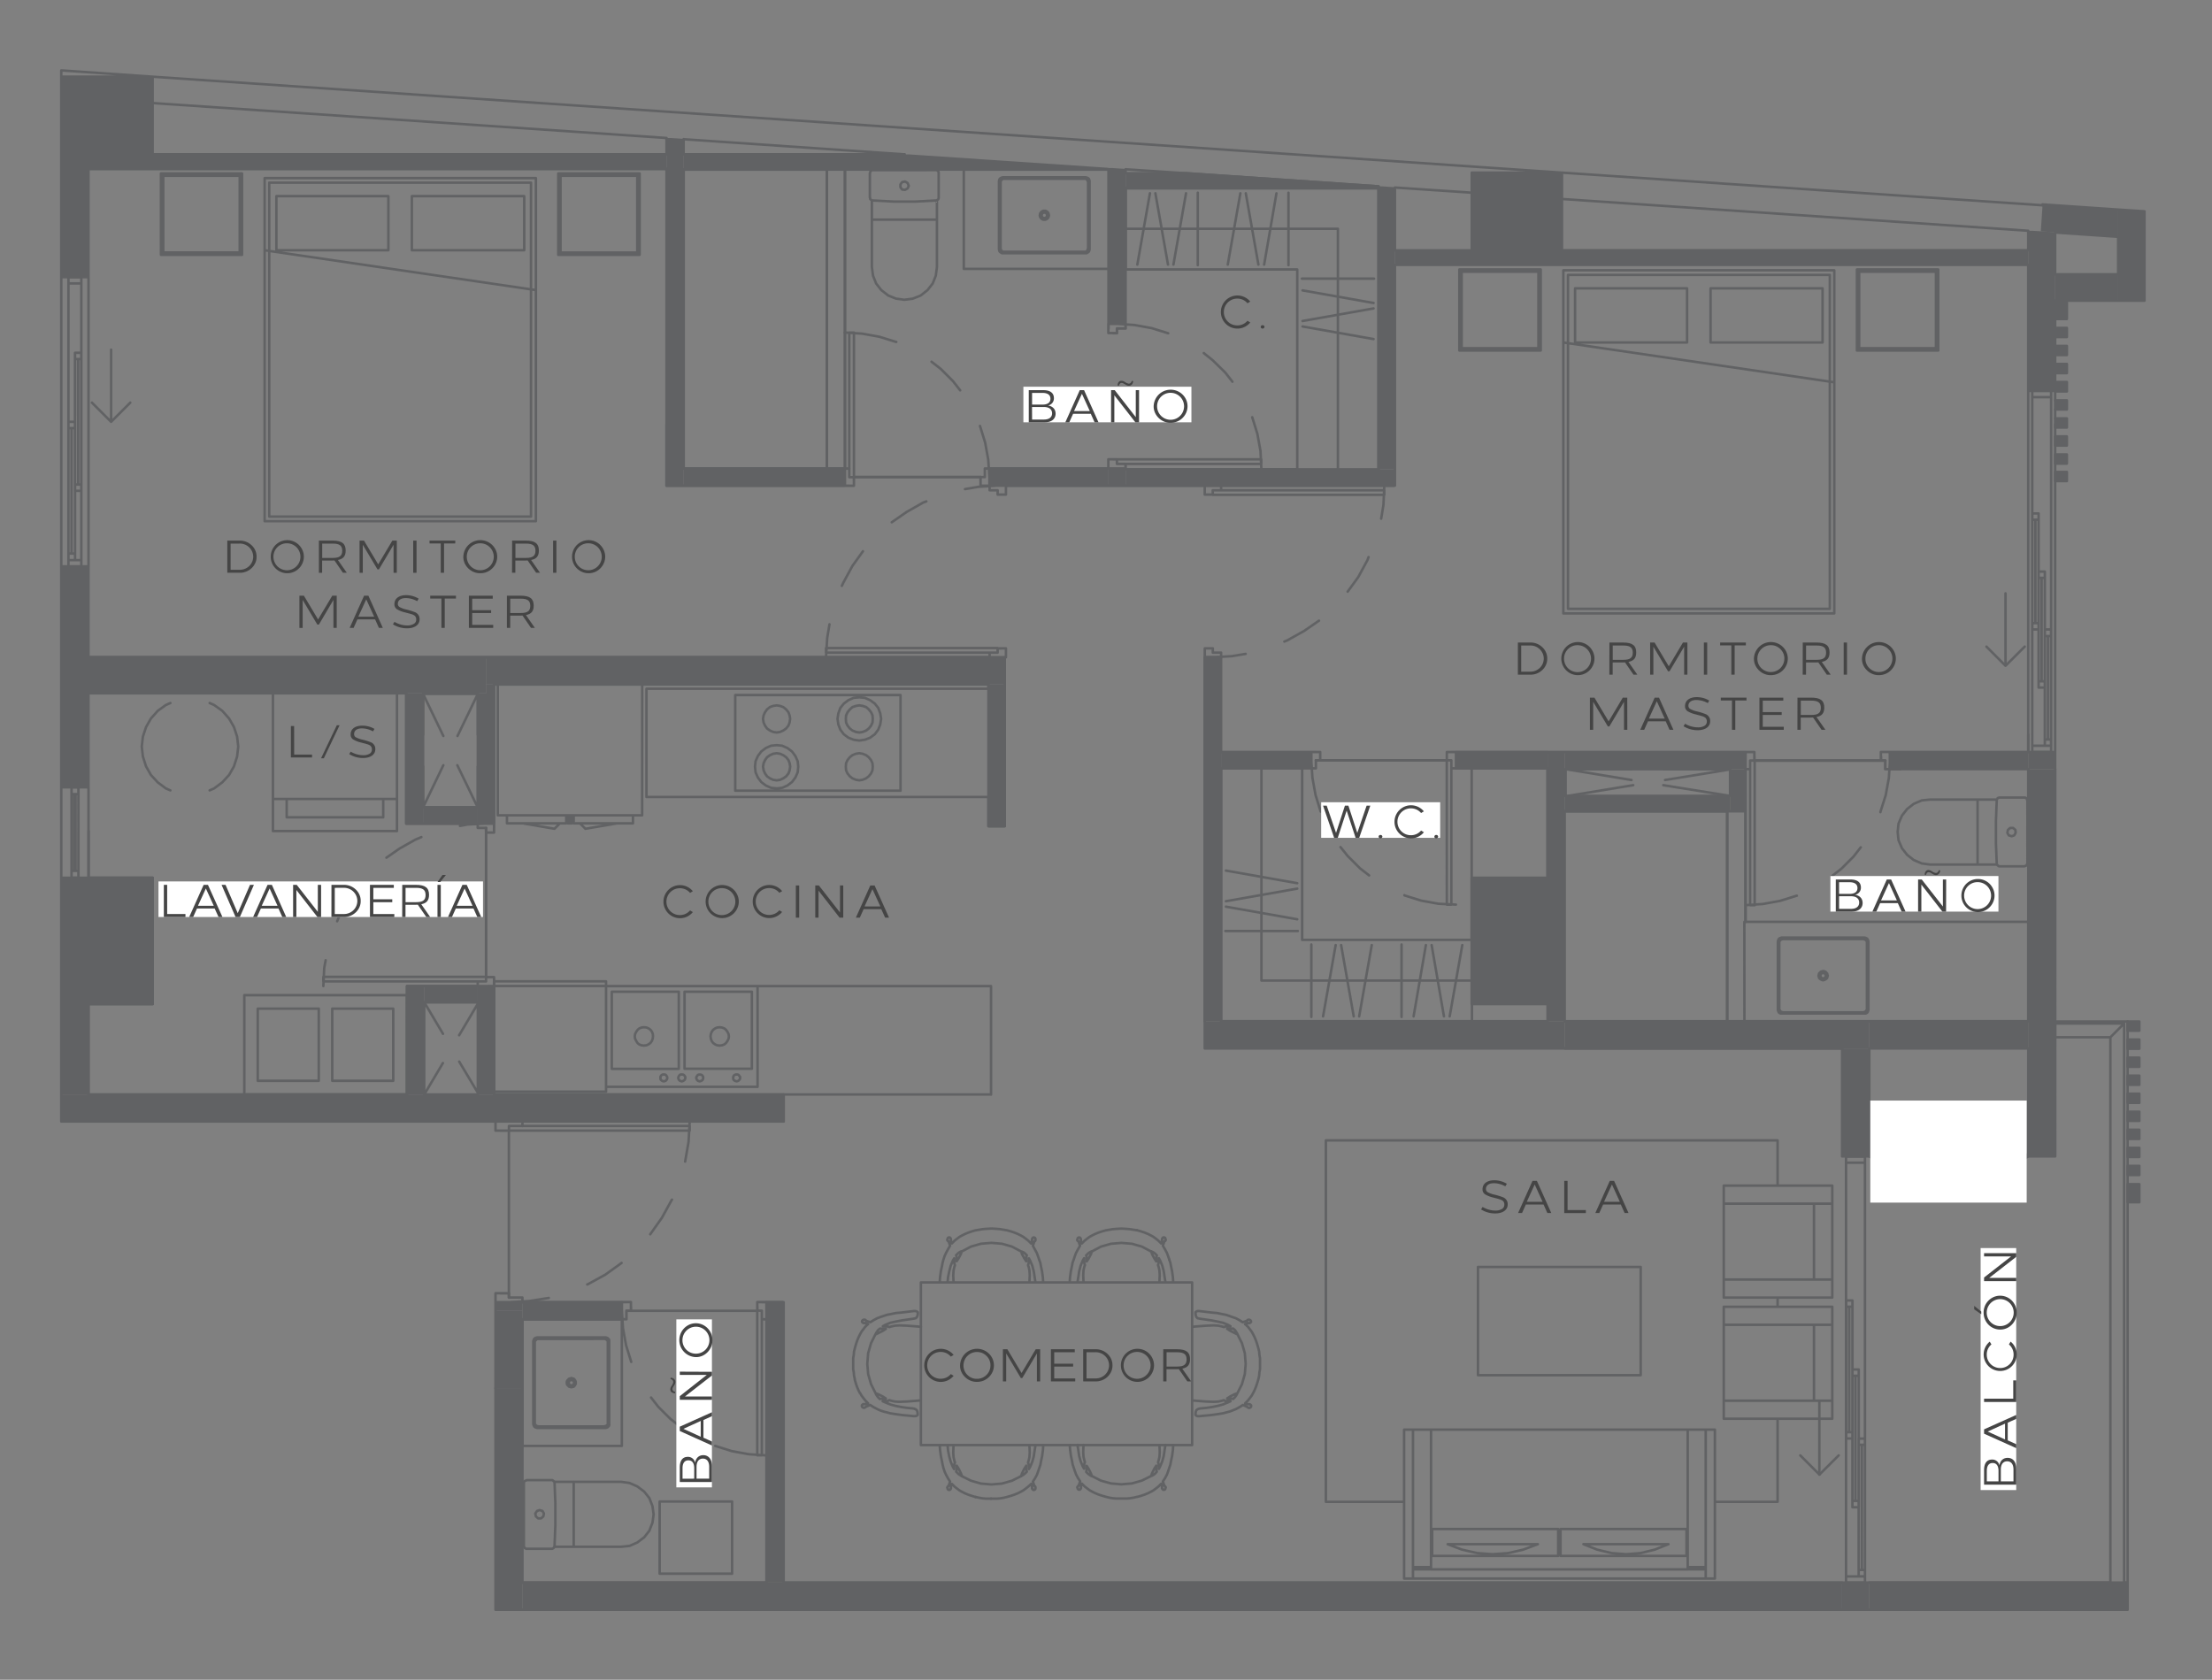 <svg xmlns="http://www.w3.org/2000/svg" xmlns:xlink="http://www.w3.org/1999/xlink" id="a382064b-5219-481d-af6d-bbe4e1a1ca60" data-name="Layer 1" viewBox="0 0 1422 1080"><rect x="0" y="0" width="1422" height="1080" fill="#808080" stroke="none"/><defs><style>.ac0a5a6a-b950-483e-bd18-55280d319579,.bc63e41b-6fb8-4dbd-85ec-00066a9c025f{fill:none;}.acc43295-bd76-4b20-ad7d-30b108775d69{fill:#616264;}.ab3048ff-e151-4790-ac8d-14c31b59f6cd{clip-path:url(#b0930b0f-fb8c-40d7-bc14-2189bba537b8);}.ed04ebb2-7ac8-4d11-b798-10dc439b0952{clip-path:url(#f190569a-c120-4f94-b811-b49ddf2e7087);}.f9f61870-d8b1-479c-91b2-08098d1adb86{clip-path:url(#b39a8fec-6053-4cce-bc60-ca033d3f1a72);}.ac0a5a6a-b950-483e-bd18-55280d319579{stroke:#616264;stroke-linecap:round;stroke-linejoin:round;stroke-width:1.6px;}.f53dcb97-4a39-4e74-b1b3-c1ab8a62466d{fill:#454545;}.b10337b0-df23-4949-91ba-b04c523f9360{fill:#fff;}</style><clipPath id="b0930b0f-fb8c-40d7-bc14-2189bba537b8"><path class="bc63e41b-6fb8-4dbd-85ec-00066a9c025f" d="M439.51,99.21V109H712.59v-1.1l-2.58-.19Q652.65,103.84,595.3,100l-11.06-.74Z"></path></clipPath><clipPath id="f190569a-c120-4f94-b811-b49ddf2e7087"><path class="bc63e41b-6fb8-4dbd-85ec-00066a9c025f" d="M723.64,111.37v9.39H886.23v-1.11l-2.58-.18q-57.81-4-115.63-7.92l-2.77-.18Z"></path></clipPath><clipPath id="b39a8fec-6053-4cce-bc60-ca033d3f1a72"><path class="bc63e41b-6fb8-4dbd-85ec-00066a9c025f" d="M1313.06,131.44l-.18,3.31-.37,5.53-.19,2.94-.36,5.53,6.26.37c13.62.88,27.25,1.85,40.88,2.76l2.57.18V134.57l-2.57-.19q-20.26-1.37-40.52-2.76l-2.76-.18Z"></path></clipPath></defs><title>Plano506</title><rect class="acc43295-bd76-4b20-ad7d-30b108775d69" x="39.94" y="564.35" width="58.19" height="81.2"></rect><rect class="acc43295-bd76-4b20-ad7d-30b108775d69" x="946.08" y="564.35" width="58" height="81.2"></rect><rect class="acc43295-bd76-4b20-ad7d-30b108775d69" x="39.94" y="49.31" width="58.19" height="58.19"></rect><rect class="acc43295-bd76-4b20-ad7d-30b108775d69" x="946.08" y="111" width="58" height="58.19"></rect><path class="acc43295-bd76-4b20-ad7d-30b108775d69" d="M1303.86,494.56h17.3V483.51h-17.3Zm0-346.18V251.31h17.3v-102l-2.76-.18-5.89-.37-2.76-.19-3-.18Z"></path><rect class="acc43295-bd76-4b20-ad7d-30b108775d69" x="318.54" y="837.24" width="17.31" height="5.52"></rect><rect class="acc43295-bd76-4b20-ad7d-30b108775d69" x="335.85" y="1017.51" width="848.32" height="17.49"></rect><rect class="acc43295-bd76-4b20-ad7d-30b108775d69" x="492.73" y="837.24" width="11.05" height="180.27"></rect><rect class="acc43295-bd76-4b20-ad7d-30b108775d69" x="335.85" y="837.24" width="63.89" height="11.05"></rect><rect class="acc43295-bd76-4b20-ad7d-30b108775d69" x="318.54" y="842.76" width="17.31" height="49.72"></rect><rect class="acc43295-bd76-4b20-ad7d-30b108775d69" x="39.39" y="703.74" width="464.39" height="17.31"></rect><path class="acc43295-bd76-4b20-ad7d-30b108775d69" d="M39.39,564.34v139.4H56.88V645.55H39.94V564.34Zm0-58.18H56.88v-142H39.39Zm0-444v116H56.88V107.5H39.94V62.2Z"></path><rect class="acc43295-bd76-4b20-ad7d-30b108775d69" x="56.88" y="422.56" width="255.58" height="23.2"></rect><rect class="acc43295-bd76-4b20-ad7d-30b108775d69" x="261.09" y="445.76" width="10.86" height="83.78"></rect><path class="acc43295-bd76-4b20-ad7d-30b108775d69" d="M307.12,703.73h10.5V634h-10.5Zm5.34-263.68v5.71h-5.34v83.78h10.5V440.05Z"></path><rect class="acc43295-bd76-4b20-ad7d-30b108775d69" x="271.95" y="519.05" width="35.17" height="10.5"></rect><rect class="acc43295-bd76-4b20-ad7d-30b108775d69" x="272.69" y="633.95" width="34.43" height="10.5"></rect><rect class="acc43295-bd76-4b20-ad7d-30b108775d69" x="261.64" y="633.95" width="11.05" height="69.79"></rect><rect class="acc43295-bd76-4b20-ad7d-30b108775d69" x="312.46" y="422.56" width="333.47" height="17.49"></rect><polygon class="acc43295-bd76-4b20-ad7d-30b108775d69" points="428.47 88.72 428.47 312.26 439.51 312.26 439.51 89.27 431.23 88.72 428.47 88.72"></polygon><path class="acc43295-bd76-4b20-ad7d-30b108775d69" d="M712.59,312.26h11V301.21h-11Zm0-204.21V208.22h11V108.61l-8.29-.56Z"></path><path class="acc43295-bd76-4b20-ad7d-30b108775d69" d="M439.51,312.26H543.18V301.21H439.51Zm196.66,0h76.42V301.21H636.17Z"></path><rect class="acc43295-bd76-4b20-ad7d-30b108775d69" x="723.64" y="301.77" width="173.09" height="10.5"></rect><polygon class="acc43295-bd76-4b20-ad7d-30b108775d69" points="886.23 119.84 886.23 301.76 896.73 301.76 896.73 120.39 888.99 119.84 886.23 119.84"></polygon><polygon class="acc43295-bd76-4b20-ad7d-30b108775d69" points="98.13 99.21 98.13 107.5 56.88 107.5 56.88 108.61 428.47 108.61 428.47 99.21 98.13 99.21"></polygon><rect class="acc43295-bd76-4b20-ad7d-30b108775d69" x="635.44" y="440.05" width="10.5" height="91.15"></rect><rect class="acc43295-bd76-4b20-ad7d-30b108775d69" x="774.46" y="422.56" width="10.49" height="234.04"></rect><polygon class="acc43295-bd76-4b20-ad7d-30b108775d69" points="1004.08 160.9 1004.08 169.19 946.08 169.19 946.08 160.9 896.73 160.9 896.73 170.29 1303.85 170.29 1303.85 160.9 1004.08 160.9"></polygon><g class="ab3048ff-e151-4790-ac8d-14c31b59f6cd"><rect class="acc43295-bd76-4b20-ad7d-30b108775d69" x="439.51" y="99.21" width="273.08" height="9.76"></rect></g><rect class="acc43295-bd76-4b20-ad7d-30b108775d69" x="1201.66" y="656.6" width="102.2" height="17.49"></rect><rect class="acc43295-bd76-4b20-ad7d-30b108775d69" x="774.46" y="656.6" width="231.46" height="17.49"></rect><path class="acc43295-bd76-4b20-ad7d-30b108775d69" d="M785,494h58V483.51H785Zm151,0h58.92V483.51H936Z"></path><polygon class="acc43295-bd76-4b20-ad7d-30b108775d69" points="994.87 483.51 994.87 564.34 1004.08 564.34 1004.08 645.55 994.87 645.55 994.87 656.6 1005.92 656.6 1005.92 483.51 994.87 483.51"></polygon><path class="acc43295-bd76-4b20-ad7d-30b108775d69" d="M1005.92,494.56h116.19V483.51H1005.92Zm209,0h88.94V483.51h-88.94Z"></path><rect class="acc43295-bd76-4b20-ad7d-30b108775d69" x="1303.85" y="494.56" width="17.31" height="248.95"></rect><rect class="acc43295-bd76-4b20-ad7d-30b108775d69" x="1112.17" y="494.56" width="9.94" height="27.07"></rect><rect class="acc43295-bd76-4b20-ad7d-30b108775d69" x="1005.92" y="511.68" width="106.25" height="9.94"></rect><g class="ed04ebb2-7ac8-4d11-b798-10dc439b0952"><rect class="acc43295-bd76-4b20-ad7d-30b108775d69" x="723.64" y="111.37" width="162.59" height="9.39"></rect></g><path class="acc43295-bd76-4b20-ad7d-30b108775d69" d="M1184.16,1035h17.5v-17.49h-17.5Zm0-291.49h17.5V674.09h-17.5Z"></path><g class="f9f61870-d8b1-479c-91b2-08098d1adb86"><rect class="acc43295-bd76-4b20-ad7d-30b108775d69" x="1311.96" y="131.44" width="49.72" height="20.62"></rect></g><rect class="acc43295-bd76-4b20-ad7d-30b108775d69" x="1321.16" y="303.42" width="7.55" height="5.89"></rect><rect class="acc43295-bd76-4b20-ad7d-30b108775d69" x="1321.16" y="193.49" width="7.55" height="5.89"></rect><rect class="acc43295-bd76-4b20-ad7d-30b108775d69" x="1321.16" y="199.2" width="7.55" height="5.89"></rect><rect class="acc43295-bd76-4b20-ad7d-30b108775d69" x="1321.16" y="210.8" width="7.55" height="5.89"></rect><rect class="acc43295-bd76-4b20-ad7d-30b108775d69" x="1321.16" y="222.4" width="7.55" height="5.89"></rect><rect class="acc43295-bd76-4b20-ad7d-30b108775d69" x="1321.16" y="234" width="7.55" height="5.89"></rect><rect class="acc43295-bd76-4b20-ad7d-30b108775d69" x="1321.16" y="245.6" width="7.55" height="6.08"></rect><rect class="acc43295-bd76-4b20-ad7d-30b108775d69" x="1321.16" y="257.39" width="7.55" height="5.89"></rect><rect class="acc43295-bd76-4b20-ad7d-30b108775d69" x="1321.16" y="268.99" width="7.55" height="5.89"></rect><rect class="acc43295-bd76-4b20-ad7d-30b108775d69" x="1201.66" y="1017.51" width="166.09" height="17.49"></rect><rect class="acc43295-bd76-4b20-ad7d-30b108775d69" x="1321.16" y="176.37" width="40.51" height="16.94"></rect><polygon class="acc43295-bd76-4b20-ad7d-30b108775d69" points="1361.67 134.75 1361.67 193.31 1378.61 193.31 1378.61 135.67 1373.09 135.31 1370.14 135.12 1364.62 134.75 1361.67 134.75"></polygon><rect class="acc43295-bd76-4b20-ad7d-30b108775d69" x="1321.16" y="280.59" width="7.55" height="5.89"></rect><rect class="acc43295-bd76-4b20-ad7d-30b108775d69" x="1321.16" y="292.19" width="7.55" height="5.89"></rect><rect class="acc43295-bd76-4b20-ad7d-30b108775d69" x="1005.92" y="656.6" width="195.74" height="17.49"></rect><rect class="acc43295-bd76-4b20-ad7d-30b108775d69" x="1367.75" y="767.08" width="7.55" height="5.89"></rect><rect class="acc43295-bd76-4b20-ad7d-30b108775d69" x="1367.75" y="656.78" width="7.55" height="5.89"></rect><rect class="acc43295-bd76-4b20-ad7d-30b108775d69" x="1367.75" y="668.38" width="7.55" height="5.89"></rect><rect class="acc43295-bd76-4b20-ad7d-30b108775d69" x="1367.75" y="679.98" width="7.55" height="5.89"></rect><rect class="acc43295-bd76-4b20-ad7d-30b108775d69" x="1367.75" y="691.58" width="7.55" height="5.89"></rect><rect class="acc43295-bd76-4b20-ad7d-30b108775d69" x="1367.75" y="703.18" width="7.55" height="5.89"></rect><rect class="acc43295-bd76-4b20-ad7d-30b108775d69" x="1367.75" y="714.78" width="7.55" height="5.89"></rect><rect class="acc43295-bd76-4b20-ad7d-30b108775d69" x="1367.75" y="726.38" width="7.55" height="5.89"></rect><rect class="acc43295-bd76-4b20-ad7d-30b108775d69" x="1367.75" y="737.99" width="7.55" height="5.89"></rect><rect class="acc43295-bd76-4b20-ad7d-30b108775d69" x="1367.75" y="749.59" width="7.55" height="5.89"></rect><rect class="acc43295-bd76-4b20-ad7d-30b108775d69" x="1367.75" y="761.37" width="7.55" height="5.89"></rect><rect class="acc43295-bd76-4b20-ad7d-30b108775d69" x="318.54" y="892.48" width="17.31" height="142.52"></rect><path class="ac0a5a6a-b950-483e-bd18-55280d319579" d="M439.51,109H712.59m2.95,186.35h2.58m5.52,2.95v2.94m-11-90v-2.95m11,0v2.95m0,0h-5.52m0,0v3m0,0h-2.58M805,268.25h0l3.31,10.68,2,11.05.55,11.23m-37-74.2,5.71,4.6,8.1,7.92,4.6,5.89m-74.2-37.2,11.23.74,11,2,10.69,3.31m-38.49,86.91v-5.89m0,0h5.53m0,0v2.95m0,0h5.52m0,0v2.94m0,0h-11m0-93h11m0,0v2.95m0,0h-5.52m0,0v3m0,0h-5.53m0,0v-5.9m5.53,87.1h92.8m0,0v2.95m0,0h-92.8m0,0v-2.95m-172,5.89h-3m5.9,8.11v-2.58m-5.9,5.52h3m90-11.05h-2.94v5.53h-2.76v2.58m2.76,2.94h2.94m-59.84-92.43h-.19l-10.67-3.32-11.05-2-11.24-.74m74.21,37.19-4.6-5.89-7.92-7.92-5.89-4.6m37.19,74.21-.73-11.24-2-11-3.31-10.68m6.07,38.48V301.21h-2.94v5.53h-2.76v5.52Zm-93,0h5.9v-5.52h-3v-5.53h-3Zm5.9-98.51h-3v93h3Zm397-52.85H896.73m107.35,0v8.29h-58V160.9m357.77,0H1004.08m-107.35,9.39h407.12M636.17,315.21h5.16V318h2.39m2.95-2.76v-2.95m-10.5,107.35v2.95m7.55-5.71h-2.39m5.34,5.71v-2.95M533.24,401.38l-1.47,8.84L531,422.56m23.75-68.13L548,363.82l-5.89,10.86-.92,2m54.32-54.32-2,.74-10.68,6.07-9.57,6.63m68.13-23.57L629,313l-8.65,1.47m26.33,108.09v-5.71h-5.34v2.76h-5.16v2.95Zm0-110.3h-10.5v2.95h5.16V318h5.34Zm-5.34,104.41H531v2.94h110.3ZM307.12,532.3h5.34v3h2.21m2.95-3v-2.76m-2.95,98.7h-2.21m5.16,5.71v-3M209.34,617.38l-.92,5-.55,11.6M230,569.87l-6.08,8.47-5.71,10.31-1.47,3.68m54.14-54.13L267,539.85l-10.13,5.71-8.47,5.9m64.08-21.92-11.78.55-5,.93m21.91-1.48h-10.5v2.76h5.34v3h5.16Zm0,104.41v-5.71h-5.16V631h-5.34v3Zm-5.16-5.89H207.87V631H312.46Zm23.39,206.23h-8.66v-2.76h-5.71m-2.94,2.76v3M335.85,724v-2.94m-14.37,5.89h5.71m-8.65-5.89V724m121.9,22.83,2.21-12.7.73-13.07M418,793.59l7.55-10.68,6.26-11.41.19-.19m-54.51,54.51h.19l11.41-6.26,10.5-7.55m-72.37,25.23,13.07-.74,12.53-2M318.54,721.05v5.89h8.65v-3h8.66v-2.94Zm0,116.19h17.31v-3h-8.66v-2.76h-8.65Zm8.65-110.3H443.38v-3H327.19ZM785,483.51V422.56h-10.5v234m10.5,0V494M635.44,440.05V531.2h10.49m0,0V440.05M98.13,99.21v8.29H56.88m371.59-8.29H98.13m-41.25,9.4H428.47m457.76,12.15v181m10.5-140.87V120.57m0,181.2V170.29m-10.5,131.48H723.64m0,10.49H896.73V301.77m-184.14-.56H636.17v11.05m10.5,0h65.92m-273.08,0H543.18V301.21H439.51M712.59,109v99.25h11m0-96.85v-2.58m0,99.43V120.76m-11,191.5h11m0-10.49v-.56h-11M428.47,108.61V312.26h11m-11-223.54V99.21m11,0V89.46m0,211.75V109M645.93,440.05V422.56H312.46m5.16,17.49H635.44M272.69,634H261.64m11.05,69.79v-59.3M261.64,634v69.79m11.05-59.3h34.43m0-10.49H272.69M272,529.54h35.17m0-10.49H272m45.67,184.69V634h-10.5m0,10.49v59.3m0-174.2h10.5V440.05m-10.5,5.71v73.29m-35.17,0V445.76m-10.86,0v83.78H272m0-83.78h35.17m-250.24,0H261.09m51.37-23.2H56.88M46,564.35H39.39m17.49,0H50.44m0-58.19h6.44m-17.49,0H46m-2-142h-4.6m17.49,0h-4.6m0-186h4.6m-17.49,186v-186H44m-4.6,386.14V506.16m17.49,0v58.19m0-386.14v186M39.39,62.2v116H56.88m0-70.71H39.94V62.2m16.94,116v-69.6m0,314V364.19H39.39v142H56.88m0,0v-60.4M39.94,564.35h-.55V703.74m17.49-58.19H39.94v-81.2M56.88,703.74V645.55M39.39,703.74v17.31H503.78V703.74m-242.14,0H56.88m250.24,0H272.69m231.09,0H317.62m18.23,188.74v-44.2m-17.31-5.52v49.72m17.31-44.2h63.89v-11H335.85m848.31,180.27H503.78V837.24h-11v180.27m5.53,17.49h685.9m-691.43-17.49H335.85m0,17.49H498.26M335.85,837.24H318.54m0,0v5.52m1000-591.45h2.58m-17.31,0h2.58m0,232.2h-2.58M1321.16,273V483.51h-2.58m2.58-220.23V269m0-17.31v5.71m-17.31,226.12V251.31m17.31,243.25V483.51h-17.31m17.31-307.14V149.48m-17.31,20.81v81h17.31v-58m-17.31-44.93V160.9m9.21-28.91-309-21m0,16.94,299.77,20.44M1004.08,111v16.94m0-16.94L98.13,49.31m848,74.58V111h58m-107.35,9.57,49.35,3.32M762.49,111.37l123.74,8.47m-162.59-11,38.85,2.58m-323-21.91,142,9.75m-483.36-33L428.47,88.72M98.13,49.31V66.25m0-16.94L39.39,45.26V62.2m.55,0V49.31H98.13m848,111.59v8.29h58m-58-45.3v37m58-33V111h-58v12.89m58,37v-33m0,41.25V160.9M98.13,66.25V49.31H39.94V107.5H98.13m0-8.29v-33m0,41.25V99.21M994.87,645.55h9.21m-9.21-81.2H946.08v81.2h48.79m9.21,0v-81.2h-9.21m-938,81.2H98.13m-58.19-81.2v81.2H56.88m41.25,0v-81.2H39.94M295.15,665.62l12-20.26m-34.43,58.38,12-20.26m10.49-.92,12,20.07m-34.43-58.19,12,20.26m22.46,39H272.69v-59.3h34.43m763.25-142.89,41.8-6.81m-103.85,16.94,41.61-6.81m19.33,0,42.35,6.81m-105.14-17.12,42.36,7m20.8-7h42.54m-105.7,17.12V494.56H1049"></path><path class="ac0a5a6a-b950-483e-bd18-55280d319579" d="M1169.62,948.09,1182,935.75m-12.33,12.34-12.34-12.34m44.38,81.76h-17.5m0,17.49h17.5m-17.5-360.91v69.42h17.5V674.09m163.88,343.42h2.21m-168.85,0h157.8m-155-274h-2.76m102,0H1204.6m116.56-76.6v76.6h-17.31m63.9,274V656.78h-46.59v1.29M428.47,108.61H56.88M542.63,312.26H428.47V273m202,33.7H549.08m225.38,5.52H646.67m249.32,0H785m518.89,171.25V472.28m-88.93,11.23h6.63M1127.82,489H1212m-276.76-5.52h186.9m-276.2,5.34h84.15M785,483.51h57.26m341.94,190.58H774.46V422.56m-270.68,595h683M492,837.24H503m-100.35,5.52h84.15m-151-5.52h63.34m-72-110.3V834.29M503.78,703.74V721H335.85M312.46,535.25v93m0-95.93v2M320,440.05h-2.39m317.82,2.76v-2.76H412.82m233.11-17.49V531.2H635.44V512.42M56.88,422.56H636.17m-329,107h-46V445.76m51.37,88.57v-2m0,95.93v-93m-255.58-.92v30H98.13v81.21H56.88v58.19H261.64V634h45.48M486.84,842.76H402.69m-66.84,174.75H492.73V848.28M762.49,111.37H723.64m162.59,8.47-123.74-8.47m-38.85,9.39H886.23m119.69,400.87h106.25m0-9.95H1005.92m106.25,9.95h9.94V494.56m-9.94,0v17.12M47.67,559.93V510.58m.92,0v49.35M46,564.34h4.42v-4.42H46Zm0-53.76h4.42v-4.42H46Zm0,49.35h4.42V510.58H46Zm1064.3,96.67v-135m11.79-5V592.7M531.59,301.21h11.6m0-192.24h-11.6m0,192.24V109m11.6,0V301.21M44,182.26V360.14m0-177.88h8.29m0,177.88V182.26m0,177.88v4.05m0,0H44m0,0v-4.05m0,0h8.29m0-181.93v4m0,0H44m0,0v-4m0,0h8.29M44,360.14h4.24m0-88.94H44m4.24,4.05V355.9m0-84.7v88.94M44,355.9V275.25m0,84.89V271.2m0,84.7h4.24m0-80.65H44m4.24,80.65H44m4.24-80.65H44m2,80.65V275.25m2.21-48.43v88.76m0,0h4.05V226.82m-2,4.05v80.66m-2,0h4.05m0-84.71H48.23m2,4.05v36.28m-2-36.28h4.05m-4.05-4.05V271.2m4.05-44.38V271.2m19.15-46.4v46.4m0,0,12.33-12.34M71.43,271.2,59.09,258.86m1259.49-3.5v224.1m0-224.1h-12.15m0,224.1V255.36m0,0h12.15v-4.05h-12.15Zm0,228.15h12.15v-4.05h-12.15Zm8.1-4.05h4m0-74.76h-4m0,70.71V408.93m0,70.53V404.7m4,4.23v66.48m0-70.71v74.76m0-4h-4m0-66.48h4m-4,66.48h4m-4-66.48h4m-2,66.48V408.93m-2,33.15h-4V367.5h4Zm-4-37.38h-4.06V330.12h4.06Zm0-33.15h4m-4,66.48h4m-4-37.38h-4.06m4.06-66.48h-4.06m2,0v66.48m4-29.1V438m-23.2-56.53v46.58m0,0,12.34-12.33m-12.34,12.33L1277,415.75M489.78,848.28h3m-5.89-8.1v2.58m5.89-5.52h-3m-90,11h2.95v-5.52h2.94v-2.58m-2.94-2.94h-2.95m60,92.43h0L470.45,933l11.05,2,11.23.74m-74.2-37.2,4.6,5.9,7.92,7.91,5.89,4.61m-37.2-74.21.74,11.23,2,11,3.32,10.68m86.91-38.48h-5.89v5.52h2.94v5.52h3Zm-93,0v11h2.95v-5.52h2.94v-5.52Zm87.1,98.51h2.94v-93h-2.94ZM843,494h2.95v-5.16h2.76v-2.4m-2.76-2.94H843M933,494h3m-5.89-7.56v2.4m5.89-5.34h-3m-30.2,92.07.19.18,10.68,3.32,11.05,2,11.23.55m-74.21-37,4.6,5.71,7.92,7.92,5.89,4.6m-37.19-74,.74,11.23,2,11.05L849,521.81M843,483.51V494h2.95v-5.16h2.76v-5.34Zm93,0h-5.89v5.34H933V494h3Zm-5.89,98.14H933v-92.8h-2.94Zm373.79,92.44v69.42h17.31V494.56m-17.31,0v162m0-173.09h-88.93v11.05m0,0h88.93m-181.74,0V483.51H1005.92m0,11.05h106.25m9.94-11.05h2.76m3,2.94V489m84.15-5.52h3m0,11.05h-3m0,0V489m0,0h-2.76m0,0v-2.58m-54.14,89.49h-.18l-10.68,3.32-11,2-11.05.74m74-37.19-4.6,5.89-7.92,7.92-5.89,4.6m37.2-74.21-.74,11.24-2,11L1208.84,522v.19m-86.73-38.67h5.71m0,0V489m0,0h-2.76m0,0v5.53m0,0h-3m0,0V483.51m92.81,0v11.05m0,0h-3m0,0V489m0,0h-2.76m0,0v-5.52m0,0h5.71M1128,489v93m0,0h-2.94m0,0V489m0,0H1128M785,422.56v-2.95h-5.34v-2.76h-2.21m-2.95,2.76v2.95M785,315.21v-2.95M777.41,318h2.21m-5.16-5.71v2.95m113.43,18.23,1.47-8.84.55-12.34m-23.57,68.13,6.82-9.39,5.89-10.86.74-2m-54.14,54.32,1.84-.73,10.87-6.08,9.57-6.63m-68.31,23.57,12.34-.74,8.83-1.47M774.46,312.26V318h5.16v-2.76H785v-2.95Zm0,110.3H785v-2.95h-5.34v-2.76h-5.16Zm5.16-104.41H889.91v-2.94H779.62Zm215.25,327.4V656.6m0-92.26h9.21v81.21h-9.21m0-151.54v70.33m11-80.83h-11m11,28.17V494.56m0,162v-135m-11-38.12H936V494m0,0h58.92M785,494h58v-10.5H785M774.46,656.6v17.49h231.46m-11-17.49H785m416.7,17.49h102.19m0-17.49H1201.66M581.49,99.21h-142"></path><path class="ac0a5a6a-b950-483e-bd18-55280d319579" d="M637.09,963.55h-3.31m0,0-2-.18m0,0-2.21-.37m0,0-2.4-.55m-11.23-14.92.74.56m0,0,.92.55m0,0,.73.37m0,0-.18-.56m0,0-.37-1.1m0,0-1.47-3m0,0-1.29-2m0,0V944m0,0-.19,2m0,0-.18.18m0,0,1.29,1.29m42.16.56.74-.56m0,0,1.29-1.29m0,0-.18-.18m0,0-.19-2m0,0v-1.65m0,0-1.29,2m0,0-1.47,3m0,0-.37,1.1m0,0-.18.56m0,0,.73-.37m0,0,.92-.55M766.36,824.53H592V929.12H766.36Zm411.54-62.24v72m0,0h-69.78m0,0v-72m0,0h69.78m0,0v11.6m0,0h-69.78m0,0v-11.6m0,0h69.78m0,60.4v11.6m0,0h-69.78m0,0v-11.6m0,0h69.78m0-48.8v48.8m0,0h-11.78m0,0v-48.8m0,0h11.78m0,66.29v72m0,0h-69.78m0,0v-72m0,0h69.78m0,0v11.6m0,0h-69.78m0,0v-11.6m0,0h69.78m0,60.4v11.6m0,0h-69.78m0,0v-11.6m0,0h69.78m0-48.8v48.8m0,0h-11.78m0,0v-48.8m0,0h11.78m-75.49,113.8h40.33m0-203.29V733.2H852.35V965.58h50.27m240.12-125.4v-5.89m0,131.29v-53.4m-88-97.59H950.13v69.6h104.59Zm41.8,200.34h5.89V919.18h-5.89Zm-193.9,0h5.71V919.18h-5.71Zm5.71,0h188.19V1009H908.33Zm176.59-7.37h11.6V919.18h-11.6Zm-176.59,0h11.6V919.18h-11.6Zm11.6,1.48h165V919.18h-165Zm.74-8.66h81V983.07h-81Zm82.49,0h81V983.07h-81Zm14.73-7.55,8.84,3.5,9.21,2.21,9.38.74,9.4-.74,9-2.21,8.84-3.5Zm-29.28,0h-58l9.21,3.5,9.76,2.21,9.94.74,10.13-.74,9.57-2.21Zm-885.15-829h52.11v-52.3H103.46Zm.37-.56h51.38V111.92H103.83Zm1.11-.92H154.1V113H104.94Zm306.22,1.48h-52.3m0,0v-52.3m0,0h52.3m0,0v52.3m-.37-.56H359.42m0,0V111.92m0,0h51.37m0,0v51.37m-1.1-.92H360.34m0,0V113m0,0h49.35m0,0v49.34M173.07,332.15h168.3V117.44H173.07ZM170.12,160.9,344.5,186.5m0,148.6H170.12m0,0V114.5m0,0H344.5m0,0V335.1m-79.73-209H337m0,0v34.8m0,0H264.77m0,0V126.1m-87.1,0h72m0,0v34.8m0,0h-72m0,0V126.1m760.49,99.25h52.29V173.24H938.16Zm.55-.37h51.38V173.61H938.71Zm.92-1.1H989V174.71H939.63Zm306.4,1.47h-52.29m0,0V173.24m0,0H1246m0,0v52.11m-.36-.37h-51.56m0,0V173.61m0,0h51.56m0,0V225m-1.11-1.1h-49.35m0,0V174.71m0,0h49.35m0,0v49.17M1008,391.44h168.3V176.74H1008Zm-3-171.25,174.19,25.6m0,148.6H1005m0,0V173.79m0,0h174.19m0,0v220.6m-79.54-209h72m0,0v34.8m0,0h-72m0,0v-34.8m-87.1,0h72m0,0v34.8m0,0h-72m0,0v-34.8M246.36,513.71v11.78H184.3V513.71m-8.84,20.62h79.73m-79.73-20.62h79.73m-79.73,0v-68h79.73m-79.73,88.57V478.54m79.73,0v55.79m0-88.57v68M1172,625.48l-1.29.55-.55,1.29.55,1.29,1.29.55,1.29-.55.55-1.29-.55-1.29Zm0-1.11.74.19.73.18.56.55.55.56.18.73.19.74-.19.74-.18.73-.55.56-.56.36-.73.37-.74.19-.74-.19-.73-.37-.55-.36-.56-.56-.18-.73-.19-.74.19-.74.18-.73.56-.56.55-.55.73-.18Zm25.78,26.52.74-.18.55-.19.37-.37.37-.55.36-.55V605.41l-.36-.55-.37-.37-.37-.37-.55-.18-.74-.19h-51.56l-.74.19-.55.18-.36.37-.37.37-.37.55v43.64l.37.55.37.55.36.37.55.19.74.18Zm2.39-2.39v.55l-.36.55-.37.55-.37.37-.55.19-.74.18h-51.56l-.74-.18-.55-.19-.36-.37-.37-.55-.37-.55V605.41l.37-.55.37-.37.36-.37.55-.18.74-.19h51.56l.74.19.55.18.37.37.37.37.36.55V648.5Zm-1.47,3.13h.55l.56-.19.55-.37.37-.55.18-.55.19-.55v-44.2l-.19-.55-.18-.55-.37-.55-.55-.37-.56-.19-.55-.18h-53.4l-.55.18-.55.19-.56.37-.36.55-.19.55-.18.55v44.2l.18.55.19.55.36.55.56.37.55.19h54ZM1175,627.32l-.74,1.84-1.66.92-2-.37-1.29-1.47v-2l1.29-1.48,2-.37,1.66,1.11Zm-53.58,29.28h182.47V592.7H1121.38Zm149.88-142.52v41.79m12.34-41.79-.55,14v13.81l.55,14m.18,0,.19.37.36.19.37.36.37.19h16.21l.55-.19.37-.18.55-.18.18-.56.19-.36.18-.56m0,0V514.81l-.18-.55-.19-.55-.18-.37-.55-.37-.37-.18h-16.76l-.37.18-.55.19-.18.36-.37.56h-42.91l-5.33.55-5.16,2.21-4.23,3.31-3.32,4.24-2.21,5.15-.55,5.34.55,5.34,2.21,5.16,3.32,4.23,4.23,3.32,5.16,2.21,5.33.73h43.09m9.39-18.22,1.66-.56.92-1.65-.18-1.85-1.48-1.28h-1.84l-1.47,1.28-.37,1.85.92,1.65Zm-621.83-401-1.29.36-.55,1.48.55,1.29,1.29.55,1.29-.55.55-1.29-.55-1.48Zm0,4.6h-.73l-.74-.37-.55-.37-.55-.73-.19-.56-.18-.73.18-.74.19-.74.55-.73.55-.37.74-.37h1.47l.74.37.55.37.55.73.18.74.19.74-.19.73-.18.56-.55.73-.55.37-.74.37Zm25.78-26.33H644.83l-.56.37-.36.36-.37.37-.37.55v43.64l.37.56.37.55.36.37.56.18h53l.55-.18.37-.37.37-.55.18-.56.19-.55V117.08l-.19-.56-.18-.55-.37-.37-.37-.36-.55-.37Zm2.4,2.21v42.53l-.19.55-.18.56-.37.55-.37.37-.55.18h-53l-.56-.18-.36-.37-.37-.55-.37-.56V116.52l.37-.55.37-.37.36-.36.56-.37h53l.55.37.37.36.37.37.18.55ZM698,114h-53.4l-.55.18-.55.18-.55.37-.37.37-.19.55-.18.74v44l.18.73.19.56.37.37.55.36.55.37H698.6l.55-.37.55-.36.37-.37.18-.56.19-.73v-44l-.19-.74-.18-.55-.37-.37-.55-.37-.55-.18Zm-23.75,24.49-.74-2-1.65-.92-2,.37-1.29,1.47v2l1.29,1.47,2,.37,1.65-.92ZM712.59,109h-93v63.89m0,0h93M560.49,141.2h41.8m-41.8-12.34,14,.74h14l13.81-.74M559.2,111.37V127l.19.37v.55l.37.37.37.37.36.18v42.9l.74,5.53,2,5,3.31,4.24L571,190l5,2,5.34.74,5.52-.74,5-2,4.42-3.49,3.31-4.24,2-5,.73-5.53v-42.9l.37-.37.37-.18.18-.37.19-.55V110.82l-.19-.56-.36-.36-.37-.37-.56-.19h-.55m0,0H560.68l-.37.19-.55.37-.19.36-.18.56-.19.55m25,8.1-.74-1.84-1.66-.92-1.84.37-1.1,1.47v1.84l1.1,1.47,1.84.19,1.66-.92ZM365.49,889l.56,1.29,1.28.55,1.29-.55.55-1.29-.55-1.29-1.29-.55-1.28.55Zm4.61,0v.73l-.37.74-.37.55-.55.56-.74.18-.74.18-.73-.18-.74-.18-.55-.56-.55-.55-.37-.74v-1.47l.37-.73.55-.56.55-.55.74-.18.73-.19.74.19.74.18.55.55.37.56.37.73ZM343.76,863.2v52.29l.37.56.37.36.37.37.55.19.74.18h42.35l.55-.18.56-.19.55-.37.36-.36.19-.56v-53l-.19-.55-.36-.37-.55-.37-.56-.36H345.42l-.55.36-.37.37-.37.37-.37.55Zm2.4-2.39h42.9l.56.36.55.37.36.37.19.55v53l-.19.56-.36.36-.55.37-.56.19-.55.18H346.16l-.74-.18-.55-.19-.37-.37-.37-.36-.37-.56v-53l.37-.55.37-.37.37-.37.55-.36Zm-3.32,1.47v53.4l.19.55.18.55.37.55.55.37.56.19.55.18h44.19l.55-.18.55-.19.37-.37.56-.55.18-.55v-54.5l-.18-.56-.56-.55-.37-.37-.55-.18-.55-.18H345.24l-.55.18-.56.18-.55.37-.37.55-.18.56ZM367.33,886l-1.84.74-1.1,1.66.37,2,1.47,1.29h2l1.47-1.29.37-2-.93-1.66Zm32.41-37.75H335.85v81.39h63.89ZM368.81,994.49v-41.8m-12.34,41.8.55-14V966.68l-.55-14m-19.7.92V994.3l.18.37.37.56.55.36.37.19H355l.36-.19.37-.18.37-.37.19-.55h43.08l5.34-.55,5-2.21,4.41-3.32,3.32-4.23,2-5.16.74-5.34-.74-5.34-2-5.15L414.1,959l-4.41-3.31-5-2.21-5.34-.74H356.29l-.19-.37-.37-.18-.37-.37-.36-.19H338.79l-.55.19-.37.18-.55.19-.37.55-.18.37Zm10.13,17.31-1.66.55-1.11,1.66.37,1.84,1.47,1.29h1.85l1.47-1.29.37-1.84-.92-1.66Zm852-223.36v265.89m0-265.89h-12.16m0,265.89V747.56m0,0h12.16v-4h-12.16Zm0,270h12.16v-4h-12.16Zm8.11-4.06h4.05m0-88.57h-4.05m0,84.52V928.94m0,84.52V924.88m4.05,4.06v80.46m0-84.52v88.57m0-4.05h-4.05m0-80.46h4.05m-4.05,80.46h4.05m-4.05-80.46h4.05m-2,80.46V928.94m-2,40.14h-4.06V880.51h4.06Zm-4.06-44.2h-4V836.13h4Zm0-40.32h4.06M1190.79,965h4.06m-4.06-44.2h-4m4-80.65h-4m2,0v80.65m4-36.27V965m-23.2-63.35v46.41"></path><path class="ac0a5a6a-b950-483e-bd18-55280d319579" d="M751.63,809.8l.73,2m0,0,.37,2m0,0,.74,3.5m0,0,.55,4m0,0,.18,3.13m-5,0-.55-3.5m0,0-.55-3.68m0,0-.92-3.5m0,0-1.29-3.13m0,0-.92-1.66m0,0v.37m0,0v1.11m0,0-.19,1.84m0,0-.36,1.1m0,0,.36.92m0,0,.56,2.4m0,0,.18,3.13m0,0-.18,4.6m-48.8,0-.18-4.6m0,0,.18-3.13m0,0,.55-2.4m0,0,.37-.92m0,0-.37-1.1m0,0-.18-1.84m0,0v-1.11m0,0v-.37m0,0-.92,1.66m0,0-1.29,3.13m0,0-.92,3.5m0,0-.55,3.68m0,0-.56,3.5m-5,0,.19-3.13m0,0,.55-4m0,0,.74-3.5m0,0,.36-2m0,0,.74-2m0,0,.74-2.21m0,0,.73-2m0,0,1.29-2.39m0,0,1.29-2.21m0,0-.92-2.76m0,0-.55-.37m0,0-.37-.55m0,0,.18-.55m0,0,.19-.74m0,0,.55-.37m0,0h.74m0,0,.55.55m0,0,.18.56m0,0v.18m0,0v.74m0,0,.56,1.84m0,0,.36-.37m0,0,1.48-1.47m0,0,1.65-1.29m0,0,1.48-1.11m0,0,1.65-.92m0,0,1.85-.92m0,0,2.2-.92m0,0,2.21-.74m0,0,2.58-.73m0,0,2.21-.37m0,0,2.21-.37m0,0,2-.18m0,0,3.31-.19m0,0h.19m0,0h.37m0,0,3.31.19m0,0,2,.18m0,0,2.21.37m0,0L731,791m11.42,14.91-.74-.55m0,0-.92-.55m0,0-.73-.19m0,0,.18.37m0,0,.37,1.29m0,0,1.47,2.76m0,0,1.29,2m0,0v-1.66m0,0,.18-1.84m0,0,.19-.37m0,0-1.29-1.29m-42.17-.55-.73.55m0,0-1.29,1.29m0,0,.18.37m0,0,.18,1.84m0,0v1.66m0,0,1.3-2m0,0,1.47-2.76m0,0,.37-1.29m0,0,.18-.37m0,0-.74.19m0,0-.92.55m-81.94-.74,5.9-3.13,6.44-1.84,6.63-.55,6.81.55,6.45,1.84,5.89,3.13m14.18,19.89-.18-3.13-.56-4-.73-3.5-.37-2-.74-2-.74-2.21-.73-2-1.29-2.39L664,801l.92-2.76.55-.37.19-.55v-.55l-.19-.74-.55-.37h-.74l-.55.55-.18.56v.92l-.56,1.84-.36-.37L661,797.65l-1.66-1.29-1.47-1.11-1.65-.92-1.85-.92-2.21-.92-2.21-.74-2.57-.73-2.21-.37-2.21-.37-2-.18-3.31-.19h-.56l-3.31.19-2,.18-2.21.37-2.39.37m34.62,33.51.18-4.6-.18-3.13-.55-2.4-.37-.92.37-1.1.18-1.84v-1.48l.92,1.66,1.29,3.13.92,3.5.55,3.68.56,3.5m-56.53,0,.36-3.5.74-3.68.92-3.5,1.29-3.13.92-1.66v1.48l.18,1.84.37,1.1-.37.92-.55,2.4-.18,3.13.18,4.6M627.15,791l-2.4.73-2.2.74-2.21.92-1.84.92-1.66.92-1.47,1.11-1.66,1.29-1.47,1.47-.37.37-.56-1.84v-.92l-.18-.56-.55-.55h-.74l-.55.37-.18.74-.19.55.37.55.55.37.92,2.76-1.29,2.21-1.29,2.39-.92,2-.73,2.21-.55,2-.37,2-.74,3.5-.55,4-.19,3.13m11.79-18.6.74-.55.92-.55.73-.19-.18.37-.37,1.29-1.47,2.76-1.29,2v-1.66l-.19-1.84-.18-.37Zm42.17-.55.73.55,1.29,1.29-.18.37-.19,1.84v1.66l-1.28-2L657,806.3l-.37-1.29-.18-.37.73.19ZM740,949l-5.9,2.94-6.44,1.84-6.81.56-6.63-.56L707.8,952,701.91,949m-14.18-19.89.19,3,.55,4,.74,3.5.36,2,.74,2.21.74,2.21.73,2,1.29,2.39,1.29,2-.92,2.76-.55.37-.37.73.18.37.19.74.55.37h.74l.55-.56.18-.37v-1.1l.56-1.84.36.37,1.48,1.47,1.65,1.29,1.48,1.1,1.65.92,1.85.93,2.2.92,2.21.73,2.58.74,2.21.55,2.21.37,2,.18h7.18l2-.18,2.21-.37,2.21-.55m-34.43-33.33-.18,4.6.18,2.95.55,2.39.37,1.11-.37.92-.18,2v1.29l-.92-1.65-1.29-3.13-.92-3.32-.55-3.68-.56-3.5m56.53,0-.55,3.5-.55,3.68-.92,3.32-1.29,3.13L745,944.4v-1.29l-.19-2-.36-.92.36-1.11.56-2.39.18-2.95-.18-4.6M731,962.45l2.58-.74,2.21-.73,2.21-.92,1.84-.93,1.66-.92,1.47-1.1,1.66-1.29,1.47-1.47.37-.37.55,1.84v1.1l.19.37.55.56h.74l.55-.37.18-.74.19-.37-.37-.73-.55-.37-.93-2.76,1.3-2,1.28-2.39.74-2,.74-2.21.73-2.21.37-2,.74-3.5.55-4,.18-3m-11.78,18.41-.74.56-.92.55L740,949l.18-.56.37-1.1,1.47-3,1.29-2V944l.18,2,.19.18Zm-42.17.56-.73-.56-1.29-1.29.18-.18.18-2v-1.66l1.3,2,1.47,3,.37,1.1.18.56-.74-.37Zm-81.94.92,5.9,2.94,6.44,1.84,6.63.56,6.81-.56,6.45-1.84,5.89-2.94m-29.28,13.44-2.4-.74m0,0-2.2-.73m0,0-2.21-.92m0,0-1.84-.93m0,0-1.66-.92m0,0-1.47-1.1m0,0-1.66-1.29m0,0-1.47-1.47m0,0-.37-.37m0,0-.56,1.84m0,0v.74m0,0v.36m0,0-.18.37m0,0-.55.56m0,0h-.74m0,0-.55-.37m0,0-.18-.74m0,0-.19-.37m0,0,.37-.73m0,0,.55-.37m0,0,.92-2.76m0,0-1.29-2m0,0-1.29-2.39m0,0-.92-2m0,0-.73-2.21m0,0-.55-2.21m0,0-.37-2m0,0-.74-3.5m0,0-.55-4m0,0-.19-3m5,0,.36,3.5m0,0,.74,3.68m0,0,.92,3.32m0,0,1.29,3.13m0,0,.92,1.65m0,0v-.18m0,0v-1.1m0,0,.18-2m0,0,.37-.92m0,0-.37-1.11m0,0-.55-2.39m0,0-.18-2.95m0,0,.18-4.6m48.8,0,.18,4.6m0,0-.18,2.95m0,0-.55,2.39m0,0-.37,1.11m0,0,.37.92m0,0,.18,2m0,0v1.1m0,0v.18m0,0,.92-1.65m0,0,1.29-3.13m0,0,.92-3.32m0,0,.55-3.68m0,0,.56-3.5m5,0-.18,3m0,0-.56,4m0,0-.73,3.5m0,0-.37,2m0,0-.74,2.21m0,0-.74,2.21m0,0-.73,2m0,0-1.29,2.39m0,0-1.29,2m0,0,.92,2.76m0,0,.55.37m0,0,.19.73m0,0v.37m0,0-.19.74m0,0-.55.37m0,0h-.74m0,0-.55-.56m0,0-.18-.36m0,0v-.37m0,0v-.74m0,0-.56-1.84m0,0-.36.37m0,0L661,955.82m0,0-1.66,1.29m0,0-1.47,1.1m0,0-1.65.92m0,0-1.85.93m0,0-2.21.92m0,0-2.21.73m0,0-2.57.74m0,0-2.21.55m0,0-2.21.37m0,0-2,.18m0,0h-3.31m0,0h-.37m0,0h-.19"></path><path class="ac0a5a6a-b950-483e-bd18-55280d319579" d="M901,653.84V607.25m7.74,46.22,7.91-45.85m11.61,45.85-7.92-45.85m11.6,45.85,8.1-45.85m6.08-3.32h-109V494H785V656.6m0,0H946.26m0,0V645.55m-.18-41.25h-109V494H785V656.6m0,0H946.26V645.55m-.18-15.1H810.92m0,0V494M165.7,648.5h39.22v46.4H165.7Zm95.94-8.66H157.05v63.9H261.64Zm-48.06,8.66H252.8v46.4H213.58Zm39.22,0H213.58v46.4H252.8Zm-47.88,0H165.7v46.4h39.22ZM109.54,452l-2.94,1.29L101.44,457,97,462l-3.13,5.53-2,6.08L91.13,480m43.64,28.17,2.94-1.29,5.16-3.86,4.42-4.79,3.13-5.52,2-6.26.73-6.45-.73-6.44-2-6.08L147.29,462l-4.42-5-5.16-3.68L134.77,452M91.13,480l.74,6.45,2,6.26L97,498.24l4.42,4.79,5.16,3.86,2.94,1.29M272,472.28V446.13h35.17m0,46.77v26.15H272V492.9m22.1-19.7,13.07-27.07v26.15M272,519.05,285,492m9,0,13.07,27.07M272,446.13,285,473.2M562.89,895.79l-2.95-5.89-1.84-6.45-.55-6.62.55-6.82,1.84-6.44,2.95-5.89M592,853.07l-1.84-.18-7.18-.55-4.79-.19-2.94.19-2.4.55-1.1.37-.92-.37-2-.19h-1.29l1.66-.92,3.13-1.29,3.31-.73,3.68-.74,3.69-.55,3.86-.55.93-.19.92-.18.73-.74.37-.92.19-1.29v-.92l-.74-.55-.74-.19h-1.1l-7.55.92-4.05.37-3.5.74-2,.37-2.21.73-2.21.74-2,.74-2.39,1.29-2,1.29-2.76-.92-.37-.56-.74-.18h-.37l-.73.37-.37.55v.55l.55.55.37.19h1.1l1.85.74-.37.18-1.48,1.47-1.28,1.66-1.11,1.47-.92,1.66-.92,1.84-.92,2.21-.74,2.21-.73,2.58-.56,2.21-.18,2.21-.37,2.21v7l.37,2,.18,2.21.56,2.39m3.31,8.66.92,1.65,1.11,1.48,1.28,1.65,1.48,1.48.37.37-1.85.55H555l-.37.18-.55.55v.74l.37.55.73.37h.37l.74-.37.37-.36,2.76-1.11,2,1.29,2.39,1.29,2,.92,2.21.74,2.21.55,2,.55,3.5.55,4.05.56,7.55.73h1.1l.74-.18.74-.55v-.93l-.19-1.28-.37-.92-.73-.56-.92-.37-.93-.18-3.86-.37-3.69-.55-3.68-.74-3.31-.92-3.13-1.29-1.66-.73.19-.19h3.13l.92-.55,1.1.37,2.4.55,2.94.19,4.79-.19,7.18-.55,1.84-.19M549.45,887l.73,2.4.74,2.21.92,2.21.92,1.84m11.6,2.57-.55-.73-.55-.92-.37-.74.55.19,1.11.36,2.94,1.48,2,1.29-1.66.18h-2l-.18.18Zm-.55-42,.55-.92,1.29-1.1h.18l2,.18h1.66l-2,1.29-2.94,1.47-1.11.56h-.55l.37-.74Zm231.64,39.59,2.95-5.89,1.84-6.45.55-6.62-.55-6.82-1.84-6.44-2.95-5.89M808.9,887l-.74,2.4m0,0-.74,2.21m0,0-.92,2.21m0,0-.92,1.84m0,0-.92,1.65m0,0-1.11,1.48m0,0-1.28,1.65m0,0-1.48,1.48m0,0-.37.37m0,0,1.85.55m0,0H803m0,0h.37m0,0,.37.18m0,0,.55.55m0,0v.74m0,0-.37.55m0,0-.73.37m0,0h-.37m0,0-.74-.37m0,0-.37-.36m0,0L799,903.34m0,0-2,1.29m0,0-2.4,1.29m0,0-2.21.92m0,0-2,.74m0,0-2.21.55m0,0-2,.55m0,0-3.5.55m0,0-4,.56m0,0-7.55.73m0,0h-1.1m0,0-.74-.18m0,0-.74-.55m0,0v-.93m0,0,.19-1.28m0,0,.37-.93m0,0,.73-.55m0,0,.92-.37m0,0,.92-.18m0,0,3.87-.37m0,0,3.68-.55m0,0,3.69-.74m0,0,3.31-.92m0,0,3.13-1.29m0,0,1.66-.73m0,0-.19-.19m0,0h-1.28m0,0h-1.85m0,0-.92-.55m0,0-1.1.37m0,0-2.4.55m0,0-2.94.18m0,0-4.79-.18m0,0-7.18-.55m0,0-1.84-.19m0-47.32,1.84-.18m0,0,7.18-.55m0,0,4.79-.19m0,0,2.94.19m0,0,2.4.55m0,0,1.1.37m0,0,.92-.37m0,0,1.85-.19m0,0h1.28m0,0h.19m0,0-1.66-.92m0,0-3.13-1.29m0,0-3.31-.73m0,0-3.69-.74m0,0-3.68-.55m0,0-3.87-.55m0,0-.92-.19m0,0-.92-.18m0,0-.73-.74m0,0-.37-.92m0,0-.19-1.29m0,0v-.92m0,0,.74-.55m0,0,.74-.19m0,0H771m0,0,7.55.92m0,0,4,.37m0,0,3.5.74m0,0,2,.37m0,0,2.21.73m0,0,2,.74m0,0,2.21.74m0,0,2.4,1.29m0,0,2,1.29m0,0,2.76-.92m0,0,.37-.56m0,0,.74-.18m0,0h.37m0,0,.73.37m0,0,.37.55m0,0v.55m0,0-.55.55m0,0-.37.19m0,0H803m0,0h-.73m0,0-1.85.74m0,0,.37.18m0,0,1.48,1.47m0,0,1.28,1.66m0,0,1.11,1.47m0,0,.92,1.66m0,0,.92,1.84m0,0,.92,2.21m0,0,.74,2.21m0,0,.74,2.58m0,0,.55,2.21m0,0,.18,2.21m0,0,.37,2.21m0,0v3.13m0,0v.37m0,0V877m0,0v3.31m0,0-.37,2m0,0-.18,2.21m0,0L808.9,887M794,898.19l.55-.74m0,0,.55-.92m0,0,.37-.74m0,0-.55.19m0,0-1.11.36m0,0-2.94,1.48m0,0-2,1.29m0,0,1.66.18m0,0h2m0,0,.19.18m0,0,1.29-1.28m.55-42-.55-.92m0,0-1.29-1.1m0,0h-.19m0,0-2,.18m0,0h-1.66m0,0,2,1.29m0,0,2.94,1.47m0,0,1.11.56m0,0h.55m0,0-.37-.74m0,0-.55-.74M740,804.64l-5.9-3.13-6.44-1.84-6.81-.55-6.63.55-6.45,1.84-5.89,3.13M731,791l2.58.73m0,0,2.21.74m0,0,2.21.92m0,0,1.84.92m0,0,1.66.92m0,0,1.47,1.11m0,0,1.66,1.29m0,0,1.47,1.47m0,0,.37.37m0,0,.55-1.84m0,0v-.74m0,0v-.19m0,0,.19-.55m0,0,.55-.55m0,0h.74m0,0,.55.37m0,0,.18.73m0,0,.19.56m0,0-.37.55m0,0-.55.37m0,0-.93,2.76m0,0,1.3,2.21m0,0,1.28,2.39m0,0,.74,2m0,0,.74,2.21"></path><path class="ac0a5a6a-b950-483e-bd18-55280d319579" d="M424.05,965.4h46.59v46.4H424.05Zm-88.2,52.1v-125m-17.31,0V1035h17.31m1031.9-267.74h7.55v-5.89h-7.55Zm0-11.78h7.55v-5.89h-7.55Zm0-11.6h7.55V738h-7.55Zm0-11.6h7.55v-5.9h-7.55Zm0-11.6h7.55v-5.9h-7.55Zm0-11.6h7.55v-5.9h-7.55Zm0-11.6h7.55v-5.9h-7.55Zm0-11.6h7.55V680h-7.55Zm0-11.6h7.55v-5.9h-7.55Zm0-11.61h7.55v-5.89h-7.55Zm0,110.3h7.55v-5.89h-7.55Zm-109-5.34-3.31-7.73-2-8.1-.74-8.29m-6.07,24.12,3.31-7.73,2-8.1.73-8.29m6.82,25.41,44.37-25.41-.73-1.29-44.38,25.41Zm-13.63,0,.74-1.29-44.19-25.41-.74,1.29Zm-239.93-94.83h178.24m17.5-17.49H1005.92M487,698.76H389.61m0,0V634m0,0H487m0,0v64.81m-50.63-61.13v49.53m0,0H393.3m0,0V637.63m0,0h43.09m46.95,49.53H440.07m0,0V637.63m0,0h43.27m0,0v49.53M429,693.06l-.18.55-.19.55-.37.37-.37.37-.55.18-.55.19-.74-.19-.37-.18-.55-.37-.37-.37-.18-.55v-1.29l.18-.37.37-.55.55-.37.37-.18h1.29l.55.18.37.37.37.55.19.37Zm23,0v.55l-.19.55-.36.37-.56.37-.55.18-.55.19-.55-.19-.56-.18-.37-.37-.36-.37-.19-.55-.18-.55.18-.74L448,692l.36-.55.37-.37.56-.18h1.1l.55.18.56.37.36.55.19.37Zm16.57-26.7-.19,1.47-.73,1.47-.92,1.29-1.11.92-1.47.56-1.47.18-1.66-.18-1.29-.56-1.29-.92-.92-1.29-.55-1.47-.19-1.47.19-1.48.55-1.47.92-1.29,1.29-.92,1.29-.55,1.66-.18,1.47.18,1.47.55,1.11.92.92,1.29.73,1.47Zm-48.8,0-.18,1.47-.55,1.47-.93,1.29-1.28.92-1.29.56-1.66.18-1.47-.18-1.48-.56-1.1-.92L409,669.3l-.74-1.47-.18-1.47.18-1.48.74-1.47.92-1.29,1.1-.92,1.48-.55,1.47-.18,1.66.18,1.29.55,1.28.92.93,1.29.55,1.47Zm56,26.7v.55l-.37.55-.37.37-.36.37-.56.18-.55.19-.55-.19-.55-.18-.56-.37-.36-.37-.19-.55v-1.29l.19-.37.36-.55.56-.37.55-.18h1.1l.56.18.36.37.37.55.37.37Zm-35.17,0-.18.55-.19.55-.37.37-.55.37-.37.18-.73.19-.56-.19-.55-.18-.37-.37-.36-.37-.19-.55-.18-.55.18-.74.19-.37.36-.55.37-.37.55-.18H439l.37.18.55.37.37.55.19.37Zm-51-59.11h-72m72-3h-72v70.9h72Zm247.48,72.74H317.62m0,0V701.9M487,634H637.09m0,0v69.79M578.91,446.87H472.66v61.5H578.91Zm-79.55,54.87-2.39-.37-2-.92-1.84-1.29-1.29-1.84-.92-2-.37-2.39.37-2.21.92-2,1.29-1.84,1.84-1.29,2-.92,2.39-.37,2.21.37,2,.92,1.84,1.29,1.48,1.84.74,2,.36,2.21m0,0-.36,2.39-.74,2-1.48,1.84-1.84,1.29-2,.92-2.21.37m-14-8.84.36,3.68,1.48,3.32,2.21,2.94,2.94,2.21,3.32,1.48,3.68.36,3.5-.36,3.31-1.48,2.95-2.21,2.21-2.94,1.47-3.32.37-3.68-.37-3.5-1.47-3.31-2.21-2.95-2.95-2.21-3.31-1.47-3.5-.37-3.68.37-3.32,1.47-2.94,2.21-2.21,2.95-1.48,3.31Zm58.37-30.75.18-2.21.92-2,1.48-1.84L548,454.6l2.21-.74,2.21-.37,2.21.37,2.21.74,1.66,1.47,1.47,1.84.92,2,.19,2.21-.19,2.39-.92,2-1.47,1.84-1.66,1.29-2.21.92-2.21.37-2.21-.37L548,469.7l-1.65-1.29-1.48-1.84-.92-2Zm-5.34,0,.55,3.68,1.29,3.32,2.21,2.94,2.94,2.21,3.32,1.29,3.68.55,3.68-.55,3.32-1.29,3-2.21,2.2-2.94,1.29-3.32.56-3.68-.56-3.5-1.29-3.5-2.2-2.76-3-2.21-3.32-1.47-3.68-.37-3.68.37-3.32,1.47-2.94,2.21-2.21,2.76-1.29,3.5Zm5.34,30.75.18,2.39.92,2,1.48,1.84,1.65,1.29,2.21.92,2.21.37,2.21-.37,2.21-.92,1.66-1.29,1.47-1.84.92-2,.19-2.39-.19-2.21-.92-2-1.47-1.84-1.66-1.29-2.21-.92-2.21-.37-2.21.37-2.21.92-1.65,1.29-1.48,1.84-.92,2Zm-53.22-30.75.37,2.39.92,2,1.29,1.84,1.84,1.29,2,.92,2.39.37,2.21-.37,2-.92,1.84-1.29,1.48-1.84.74-2,.36-2.39-.36-2.21-.74-2-1.48-1.84-1.84-1.47-2-.74-2.21-.37-2.39.37-2,.74-1.84,1.47-1.29,1.84-.92,2Zm0,30.75.37,2.39.92,2,1.29,1.84,1.84,1.29,2,.92,2.39.37,2.21-.37,2-.92,1.84-1.29,1.48-1.84.74-2,.36-2.39-.36-2.21-.74-2-1.48-1.84-1.84-1.29-2-.92-2.21-.37-2.39.37-2,.92-1.84,1.29-1.29,1.84-.92,2Zm53.22-30.75.18,2.39.92,2,1.48,1.84L548,469.7l2.21.92,2.21.37,2.21-.37,2.21-.92,1.66-1.29,1.47-1.84.92-2,.19-2.39-.19-2.21-.92-2-1.47-1.84-1.66-1.47-2.21-.74-2.21-.37-2.21.37-2.21.74-1.65,1.47-1.48,1.84-.92,2Zm91.7,50.27H415.58m0,0V442.81m0,0H635.44m-269,81.39v5.16m46.4-89.31H320V524.2h92.8ZM364,524.2H325.9v5.16H364Zm4.79,5.16h38.11V524.2H368.81Zm-12.34,3.5,3.5-3.5H336Zm19.89,0,20.43-3.5H372.86Zm-8.47-8.66h-2.95v5.16h2.95Zm953.27-226.12h7.55v-5.89h-7.55Zm0-11.6h7.55v-5.89h-7.55Zm44.38,731V658.07m-8.84,8.84V1017.5m8.84,0h-8.84m-35.54-350.59h35.54l8.84-8.84h-44.38m0,8.84v-8.84m40.51-464.76h16.94m-16.94-41.06v24.12m16.94,16.94V135.86l-16.94-1.11m0,41.62h-40.51m0,16.94h40.51m-160,841.69h166.09v-17.5H1201.66m119.5-742.62h7.55V269h-7.55Zm0-11.6h7.55v-5.89h-7.55Zm0-11.6h7.55V245.6h-7.55Zm0-11.78h7.55V234h-7.55Zm0-11.61h7.55V222.4h-7.55Zm0-11.6h7.55V210.8h-7.55Zm0-11.6h7.55V199.2h-7.55Zm0-5.7h7.55v-5.9h-7.55Zm0,109.93h7.55v-5.9h-7.55Zm40.51-174.57-48.61-3.31V132m8.1,17.49,40.51,2.77M439.52,109h92.06m0,0V301.21m0,0H439.52V109M549.08,306.74h81.39M543.18,109V301.21M886.23,120.76H723.64m0,181h110.3m-197.77-.56h76.42M946.08,604.3V564.35m-16-75.5H845.91M946.08,494H936m186.16.56V592.7M1212,489h-84.15m93.73,5.53h-6.63m88.93,39.77V494.56m-297.93,27.06h104.41m0,0v135m0,0H1005.92m-169-477.47h46.41m-46,7.55,45.67,8.1m-45.67,11.6,45.67-8.1m-45.67,11.6,45.67,8.1m-54.69-94.09v46.59m-7.73-46.22-7.92,45.85m-11.79-45.85,8.1,45.85m-11.6-45.85-8.1,45.85M770,123.89v46.59m-7.55-46.22-8.1,45.85m-11.6-45.85,8.1,45.85m-11.6-45.85-8.1,45.85m155,131.66V121.13M723.64,173.24h110.3V301.77m52.29-180.64H723.64m0,0v52.11M886.23,301.77V121.13m0,0H723.64v52.11h110.3V301.77M723.64,147.09H860.08m0,0V301.77M994.87,564.35V494H946.08m0,0v70.9M834.31,598.59H787.72m46.22-7.54-45.85-8.11m45.85-11.6-45.85,8.1m45.85-11.6-45.85-8.1M843,653.84V607.25m7.55,46.22,8.1-45.85m11.6,45.85-8.1-45.85m11.6,45.85,8.1-45.85"></path><path class="f53dcb97-4a39-4e74-b1b3-c1ab8a62466d" d="M445.41,573l-1.8,1.09a8.48,8.48,0,0,0-6.56-3,8.6,8.6,0,0,0-8.63,8.62,8.57,8.57,0,0,0,8.63,8.63,8.48,8.48,0,0,0,6.56-3l1.8,1.09a10.64,10.64,0,1,1,0-13.41Z"></path><path class="f53dcb97-4a39-4e74-b1b3-c1ab8a62466d" d="M473.46,574.31a10.39,10.39,0,0,1,0,10.69,10.64,10.64,0,1,1,0-10.69Zm-18.08,5.34a8.67,8.67,0,1,0,8.69-8.62A8.62,8.62,0,0,0,455.38,579.65Z"></path><path class="f53dcb97-4a39-4e74-b1b3-c1ab8a62466d" d="M502.78,573,501,574a8.47,8.47,0,0,0-6.56-3,8.6,8.6,0,0,0-8.62,8.62,8.57,8.57,0,0,0,8.62,8.63,8.47,8.47,0,0,0,6.56-3l1.8,1.09a10.64,10.64,0,1,1,0-13.41Z"></path><path class="f53dcb97-4a39-4e74-b1b3-c1ab8a62466d" d="M513.76,590h-2.13V569.31h2.13Z"></path><path class="f53dcb97-4a39-4e74-b1b3-c1ab8a62466d" d="M542.09,590h-2.37l-13.53-17.37V590H524.1V569.31h2.33L540,586.68V569.31h2.1Z"></path><path class="f53dcb97-4a39-4e74-b1b3-c1ab8a62466d" d="M571.53,590H569l-2.46-5.46H555.19L552.74,590H550.2l9.27-20.68h2.78Zm-15.75-7.21h10.16l-5.08-11.13Z"></path><path class="f53dcb97-4a39-4e74-b1b3-c1ab8a62466d" d="M803.74,193.89l-1.8,1.09a8.48,8.48,0,0,0-6.56-3,8.6,8.6,0,0,0-8.62,8.62,8.57,8.57,0,0,0,8.62,8.63,8.49,8.49,0,0,0,6.56-3l1.8,1.1a10.64,10.64,0,1,1,0-13.41Z"></path><path class="f53dcb97-4a39-4e74-b1b3-c1ab8a62466d" d="M812.89,210.16a1.25,1.25,0,0,1-2.1.77,1.07,1.07,0,0,1,.86-1.83A1.12,1.12,0,0,1,812.89,210.16Z"></path><rect class="b10337b0-df23-4949-91ba-b04c523f9360" x="1176.69" y="563.24" width="108.02" height="22.88"></rect><path class="f53dcb97-4a39-4e74-b1b3-c1ab8a62466d" d="M1180.15,565.45h9.39c4.28,0,6.76,1.74,6.76,5.14a4.58,4.58,0,0,1-3.75,4.69c3.34.62,4.85,2.72,4.85,5.32s-1.72,5.52-7.12,5.52h-10.13Zm2.12,9.27H1189c3.28,0,5.08-1.3,5.08-3.75s-1.8-3.75-5.08-3.75h-6.74Zm0,9.63h7.56c3.76,0,5.35-1.71,5.35-4.05s-1.59-4.07-5.35-4.07h-7.56Z"></path><path class="f53dcb97-4a39-4e74-b1b3-c1ab8a62466d" d="M1225,586.12h-2.51l-2.46-5.46h-11.37l-2.45,5.46h-2.54l9.27-20.67h2.78Zm-15.75-7.2h10.17l-5.09-11.14Z"></path><path class="f53dcb97-4a39-4e74-b1b3-c1ab8a62466d" d="M1251.05,586.12h-2.36l-13.53-17.37v17.37h-2.1V565.45h2.33L1249,582.82V565.45h2.1Zm-9-25.87a5.91,5.91,0,0,0,2.25,1c1,.09,1.74-.5,2.06-1.77l.92.15c-.15,1.86-1.27,3-2.72,3a4.15,4.15,0,0,1-2.48-.94l-.23-.12c-1.1-.68-1.31-.77-1.9-.8-.79-.06-1.56.56-1.74,1.74l-.94-.11c.11-1.9,1.06-3,2.45-3A3.87,3.87,0,0,1,1242,560.25Z"></path><path class="f53dcb97-4a39-4e74-b1b3-c1ab8a62466d" d="M1280.73,570.44a10.45,10.45,0,0,1,0,10.69,10.64,10.64,0,1,1,0-10.69Zm-18.08,5.34a8.67,8.67,0,1,0,8.68-8.62A8.61,8.61,0,0,0,1262.65,575.78Z"></path><rect class="b10337b0-df23-4949-91ba-b04c523f9360" x="434.79" y="848.28" width="22.88" height="108.02"></rect><path class="f53dcb97-4a39-4e74-b1b3-c1ab8a62466d" d="M437,952.84v-9.39c0-4.29,1.75-6.77,5.14-6.77a4.6,4.6,0,0,1,4.7,3.75c.62-3.33,2.72-4.84,5.32-4.84s5.52,1.71,5.52,7.12v10.13Zm9.28-2.13V944c0-3.28-1.3-5.08-3.75-5.08s-3.76,1.8-3.76,5.08v6.73Zm9.63,0v-7.56c0-3.75-1.72-5.35-4.05-5.35s-4.08,1.6-4.08,5.35v7.56Z"></path><path class="f53dcb97-4a39-4e74-b1b3-c1ab8a62466d" d="M457.68,908v2.51L452.22,913v11.37l5.46,2.46v2.54L437,920.06v-2.78Zm-7.21,15.74V913.59l-11.13,5.08Z"></path><path class="f53dcb97-4a39-4e74-b1b3-c1ab8a62466d" d="M431.8,891a6,6,0,0,0,1-2.25c.09-1-.5-1.74-1.77-2.07l.14-.91c1.86.14,3,1.27,3,2.71a4.15,4.15,0,0,1-.95,2.48l-.12.24c-.68,1.09-.76,1.3-.79,1.89-.06.8.56,1.57,1.74,1.74l-.12,1c-1.89-.12-3-1.06-3-2.45A3.83,3.83,0,0,1,431.8,891Zm25.88-9v2.36l-17.37,13.53h17.37v2.1H437v-2.34L454.37,884H437v-2.09Z"></path><path class="f53dcb97-4a39-4e74-b1b3-c1ab8a62466d" d="M442,852.26a10.39,10.39,0,0,1,10.69,0,10.79,10.79,0,0,1,5.28,9.39c.15,5.88-4.87,11.05-10.63,10.9A10.93,10.93,0,0,1,442,852.26Zm5.34,18.08a8.67,8.67,0,1,0-8.62-8.69A8.6,8.6,0,0,0,447.34,870.34Z"></path><rect class="b10337b0-df23-4949-91ba-b04c523f9360" x="101.88" y="566.71" width="208.62" height="22.88"></rect><path class="f53dcb97-4a39-4e74-b1b3-c1ab8a62466d" d="M107.46,587.67h11.76v1.92H105.33V568.91h2.13Z"></path><path class="f53dcb97-4a39-4e74-b1b3-c1ab8a62466d" d="M143,589.59h-2.51L138,584.13H126.63l-2.45,5.46h-2.55l9.28-20.68h2.78Zm-15.74-7.21h10.16l-5.08-11.13Z"></path><path class="f53dcb97-4a39-4e74-b1b3-c1ab8a62466d" d="M154.21,589.59h-2.78l-9-20.68H145l7.83,18.23,7.89-18.23h2.51Z"></path><path class="f53dcb97-4a39-4e74-b1b3-c1ab8a62466d" d="M184,589.59h-2.51l-2.46-5.46H167.7l-2.45,5.46h-2.54L172,568.91h2.78Zm-15.75-7.21h10.16l-5.08-11.13Z"></path><path class="f53dcb97-4a39-4e74-b1b3-c1ab8a62466d" d="M206.42,589.59h-2.37l-13.52-17.37v17.37h-2.1V568.91h2.33l13.56,17.37V568.91h2.1Z"></path><path class="f53dcb97-4a39-4e74-b1b3-c1ab8a62466d" d="M213.08,568.91H221c5.85-.11,11,4.58,10.87,10.37.12,5.73-5,10.43-10.87,10.31h-7.95Zm2.13,1.92v16.84h5.73a8.63,8.63,0,0,0,6.21-2.42,8.3,8.3,0,0,0,0-12,8.59,8.59,0,0,0-6.21-2.43Z"></path><path class="f53dcb97-4a39-4e74-b1b3-c1ab8a62466d" d="M253.16,570.83H240v7.39h12.17v1.83H240v7.62h13.49v1.92H237.83V568.91h15.33Z"></path><path class="f53dcb97-4a39-4e74-b1b3-c1ab8a62466d" d="M258.59,568.91h8.8c6,0,8.42,1.92,8.42,6.41,0,3.52-1.51,5.38-5,6.06l5.73,8.21h-2.49l-5.46-7.92c-.5,0-1.06.06-1.68.06h-6.24v7.86h-2.12Zm2.12,1.92v9.22h6.77c4.4,0,6.11-1.33,6.11-4.61s-1.71-4.61-6.11-4.61Z"></path><path class="f53dcb97-4a39-4e74-b1b3-c1ab8a62466d" d="M283.36,589.59h-2.12V568.91h2.12ZM283,567.11h-1.77l3.22-4.55h2.21Z"></path><path class="f53dcb97-4a39-4e74-b1b3-c1ab8a62466d" d="M309.35,589.59h-2.51l-2.45-5.46H293l-2.45,5.46H288l9.27-20.68h2.78Zm-15.74-7.21h10.16l-5.08-11.13Z"></path><rect class="b10337b0-df23-4949-91ba-b04c523f9360" x="1273.26" y="802.44" width="22.88" height="155.59"></rect><path class="f53dcb97-4a39-4e74-b1b3-c1ab8a62466d" d="M1275.47,954.57v-9.39c0-4.28,1.74-6.77,5.14-6.77a4.59,4.59,0,0,1,4.7,3.76c.62-3.34,2.72-4.85,5.31-4.85,2.75,0,5.53,1.71,5.53,7.12v10.13Zm9.28-2.12v-6.74c0-3.28-1.3-5.08-3.76-5.08s-3.75,1.8-3.75,5.08v6.74Zm9.63,0v-7.57c0-3.75-1.72-5.34-4.05-5.34s-4.08,1.59-4.08,5.34v7.57Z"></path><path class="f53dcb97-4a39-4e74-b1b3-c1ab8a62466d" d="M1296.15,909.74v2.51l-5.47,2.46v11.37l5.47,2.45v2.54l-20.68-9.28V919Zm-7.21,15.75V915.32l-11.14,5.09Z"></path><path class="f53dcb97-4a39-4e74-b1b3-c1ab8a62466d" d="M1294.23,899.27V887.51h1.92v13.88h-20.68v-2.12Z"></path><path class="f53dcb97-4a39-4e74-b1b3-c1ab8a62466d" d="M1279.1,862.59l1.1,1.8a8.47,8.47,0,0,0-3,6.55,8.6,8.6,0,0,0,8.63,8.63,8.57,8.57,0,0,0,8.62-8.63,8.46,8.46,0,0,0-3-6.55l1.09-1.8a10.63,10.63,0,1,1-13.41,0Z"></path><path class="f53dcb97-4a39-4e74-b1b3-c1ab8a62466d" d="M1273.67,843.25V845l-4.55-3.19v-2.22Zm1.51.68a10.8,10.8,0,0,1,5.28-9.4,10.33,10.33,0,0,1,5.35-1.47,10.57,10.57,0,0,1,9.22,5.43,10.82,10.82,0,0,1,1.41,5.44,10.94,10.94,0,0,1-1.41,5.46,10.69,10.69,0,0,1-3.88,4,10.25,10.25,0,0,1-5.34,1.45,10.57,10.57,0,0,1-9.22-5.44A10.94,10.94,0,0,1,1275.18,843.93Zm10.63,8.68a8.67,8.67,0,1,0-8.63-8.68A8.62,8.62,0,0,0,1285.81,852.61Z"></path><path class="f53dcb97-4a39-4e74-b1b3-c1ab8a62466d" d="M1296.15,805.71v2.37l-17.37,13.52h17.37v2.1h-20.68v-2.33l17.37-13.56h-17.37v-2.1Z"></path><rect class="b10337b0-df23-4949-91ba-b04c523f9360" x="657.89" y="248.64" width="108.02" height="22.88"></rect><path class="f53dcb97-4a39-4e74-b1b3-c1ab8a62466d" d="M661.35,250.85h9.39c4.29,0,6.77,1.74,6.77,5.14a4.6,4.6,0,0,1-3.75,4.7c3.33.62,4.84,2.71,4.84,5.31s-1.71,5.53-7.12,5.53H661.35Zm2.13,9.28h6.73c3.28,0,5.08-1.31,5.08-3.76s-1.8-3.75-5.08-3.75h-6.73Zm0,9.62H671c3.75,0,5.34-1.71,5.34-4s-1.59-4.08-5.34-4.08h-7.56Z"></path><path class="f53dcb97-4a39-4e74-b1b3-c1ab8a62466d" d="M706.18,271.53h-2.51l-2.45-5.47H689.84l-2.45,5.47h-2.54l9.28-20.68h2.77Zm-15.74-7.21H700.6l-5.08-11.14Z"></path><path class="f53dcb97-4a39-4e74-b1b3-c1ab8a62466d" d="M732.25,271.53h-2.36l-13.53-17.37v17.37h-2.1V250.85h2.34l13.55,17.37V250.85h2.1Zm-9-25.88a6,6,0,0,0,2.25,1c1,.08,1.74-.51,2.07-1.78l.91.15c-.14,1.86-1.27,3-2.72,3a4.18,4.18,0,0,1-2.48-.94L723,247c-1.1-.68-1.3-.77-1.89-.8-.8-.06-1.57.56-1.75,1.75l-.94-.12c.12-1.89,1.06-3,2.45-3A3.85,3.85,0,0,1,723.21,245.65Z"></path><path class="f53dcb97-4a39-4e74-b1b3-c1ab8a62466d" d="M761.93,255.84a10.41,10.41,0,0,1,0,10.7,10.82,10.82,0,0,1-9.39,5.28c-5.88.15-11-4.87-10.9-10.63a10.93,10.93,0,0,1,20.29-5.35Zm-18.08,5.35a8.67,8.67,0,1,0,8.69-8.63A8.61,8.61,0,0,0,743.85,261.19Z"></path><rect class="b10337b0-df23-4949-91ba-b04c523f9360" x="849.32" y="515.8" width="76.51" height="22.88"></rect><path class="f53dcb97-4a39-4e74-b1b3-c1ab8a62466d" d="M873.78,538.68h-2.31l-5.76-17.51L860,538.68h-2.33L850.53,518h2.36l6,17.51L864.59,518h2.24l5.71,17.51,6-17.51h2.36Z"></path><path class="f53dcb97-4a39-4e74-b1b3-c1ab8a62466d" d="M888.68,537.91a1.25,1.25,0,0,1-2.1.77,1.07,1.07,0,0,1,.86-1.83A1.12,1.12,0,0,1,888.68,537.91Z"></path><path class="f53dcb97-4a39-4e74-b1b3-c1ab8a62466d" d="M915.35,521.64l-1.8,1.09a8.48,8.48,0,0,0-6.56-3,8.6,8.6,0,0,0-8.63,8.62A8.59,8.59,0,0,0,907,537a8.48,8.48,0,0,0,6.56-3l1.8,1.09a10.64,10.64,0,1,1,0-13.41Z"></path><path class="f53dcb97-4a39-4e74-b1b3-c1ab8a62466d" d="M924.53,537.91a1.25,1.25,0,0,1-2.1.77,1.07,1.07,0,0,1,.86-1.83A1.12,1.12,0,0,1,924.53,537.91Z"></path><path class="f53dcb97-4a39-4e74-b1b3-c1ab8a62466d" d="M189.11,485.15h11.5V487H187V466.8h2.08Z"></path><path class="f53dcb97-4a39-4e74-b1b3-c1ab8a62466d" d="M208.19,487.52H206.4l10.11-21.21h1.79Z"></path><path class="f53dcb97-4a39-4e74-b1b3-c1ab8a62466d" d="M240.73,468.65l-.93,1.59a15.13,15.13,0,0,0-7.16-1.93c-2.69,0-5,1.07-5,3.64a2.27,2.27,0,0,0,1,2,15.26,15.26,0,0,0,4.19,1.56,39,39,0,0,1,5.46,1.68,4.62,4.62,0,0,1,2.86,3.2,6.15,6.15,0,0,1,.12,1.33c0,3.76-3.53,5.64-7.83,5.64a16.34,16.34,0,0,1-8.93-2.52l.95-1.56a15.92,15.92,0,0,0,8.18,2.28,7.57,7.57,0,0,0,3.87-.92,2.93,2.93,0,0,0,1.56-2.69,2.75,2.75,0,0,0-.35-1.67,2.16,2.16,0,0,0-1-1.07,5.79,5.79,0,0,0-1.8-.75l-1.12-.35-1.39-.35c-.35-.11-.75-.17-1.13-.31a17.69,17.69,0,0,1-5.34-2.08,3.66,3.66,0,0,1-1.53-3.15c0-3.93,3.38-5.66,7.42-5.66A15.28,15.28,0,0,1,240.73,468.65Z"></path><path class="f53dcb97-4a39-4e74-b1b3-c1ab8a62466d" d="M968.69,761.12l-1,1.62a15.42,15.42,0,0,0-7.32-2c-2.75,0-5.11,1.09-5.11,3.72a2.31,2.31,0,0,0,1.06,2,15.63,15.63,0,0,0,4.28,1.6,40.59,40.59,0,0,1,5.59,1.71,4.71,4.71,0,0,1,2.92,3.28,6.37,6.37,0,0,1,.12,1.36c0,3.84-3.6,5.76-8,5.76a16.74,16.74,0,0,1-9.12-2.57l1-1.6a16.27,16.27,0,0,0,8.36,2.34,7.76,7.76,0,0,0,4-1,3,3,0,0,0,1.59-2.75,2.86,2.86,0,0,0-.35-1.71,2.23,2.23,0,0,0-1.06-1.09,5.71,5.71,0,0,0-1.84-.77l-1.15-.36-1.41-.35c-.36-.12-.77-.18-1.16-.32a17.78,17.78,0,0,1-5.46-2.13,3.73,3.73,0,0,1-1.57-3.22c0-4,3.46-5.79,7.59-5.79A15.53,15.53,0,0,1,968.69,761.12Z"></path><path class="f53dcb97-4a39-4e74-b1b3-c1ab8a62466d" d="M997.25,779.9h-2.52l-2.45-5.46H980.91l-2.45,5.46h-2.54l9.27-20.68H988Zm-15.75-7.21h10.16l-5.08-11.13Z"></path><path class="f53dcb97-4a39-4e74-b1b3-c1ab8a62466d" d="M1007.72,778h11.76v1.92h-13.89V759.22h2.13Z"></path><path class="f53dcb97-4a39-4e74-b1b3-c1ab8a62466d" d="M1046.91,779.9h-2.51l-2.45-5.46h-11.38l-2.45,5.46h-2.54l9.28-20.68h2.77Zm-15.74-7.21h10.16l-5.08-11.13Z"></path><path class="f53dcb97-4a39-4e74-b1b3-c1ab8a62466d" d="M613.05,871.13l-1.8,1.09a8.48,8.48,0,0,0-6.56-3,8.6,8.6,0,0,0-8.62,8.63,8.57,8.57,0,0,0,8.62,8.62,8.48,8.48,0,0,0,6.56-3l1.8,1.09a10.64,10.64,0,1,1,0-13.41Z"></path><path class="f53dcb97-4a39-4e74-b1b3-c1ab8a62466d" d="M637.47,872.49a10.39,10.39,0,0,1,0,10.69,10.79,10.79,0,0,1-9.39,5.29c-5.88.15-11.05-4.87-10.9-10.63a10.93,10.93,0,0,1,20.29-5.35Zm-18.08,5.35A8.32,8.32,0,0,0,621.9,884a8.42,8.42,0,0,0,6.15,2.51,8.62,8.62,0,0,0,8.68-8.62,8.25,8.25,0,0,0-2.54-6.09,8.34,8.34,0,0,0-6.11-2.54A8.62,8.62,0,0,0,619.39,877.84Z"></path><path class="f53dcb97-4a39-4e74-b1b3-c1ab8a62466d" d="M668.68,888.17h-2.09v-18l-9.4,15.84h-.94l-9.42-15.84v18h-2.1V867.5h2.86l9.13,15.27,9.1-15.27h2.86Z"></path><path class="f53dcb97-4a39-4e74-b1b3-c1ab8a62466d" d="M690.92,869.42H677.71v7.38h12.17v1.83H677.71v7.62h13.5v1.92H675.59V867.5h15.33Z"></path><path class="f53dcb97-4a39-4e74-b1b3-c1ab8a62466d" d="M696.34,867.5h7.95c5.85-.12,11,4.57,10.87,10.36.12,5.74-5,10.43-10.87,10.31h-7.95Zm2.13,1.92v16.83h5.73a8.59,8.59,0,0,0,6.21-2.42,8.3,8.3,0,0,0,0-12,8.59,8.59,0,0,0-6.21-2.42Z"></path><path class="f53dcb97-4a39-4e74-b1b3-c1ab8a62466d" d="M740.41,872.49a10.45,10.45,0,0,1,0,10.69,10.64,10.64,0,1,1,0-10.69Zm-18.08,5.35a8.32,8.32,0,0,0,2.51,6.11,8.69,8.69,0,0,0,14.83-6.11,8.67,8.67,0,0,0-8.66-8.63A8.61,8.61,0,0,0,722.33,877.84Z"></path><path class="f53dcb97-4a39-4e74-b1b3-c1ab8a62466d" d="M747.81,867.5h8.81c6,0,8.41,1.92,8.41,6.41,0,3.51-1.5,5.37-5,6.05l5.73,8.21h-2.48l-5.46-7.91c-.51,0-1.07.06-1.69.06h-6.23v7.85h-2.13Zm2.13,1.92v9.21h6.76c4.41,0,6.12-1.33,6.12-4.6s-1.71-4.61-6.12-4.61Z"></path><rect class="b10337b0-df23-4949-91ba-b04c523f9360" x="1202.33" y="707.61" width="100.54" height="65.61"></rect><path class="f53dcb97-4a39-4e74-b1b3-c1ab8a62466d" d="M146.11,347.58h7.95c5.85-.11,11,4.58,10.87,10.37.12,5.73-5,10.43-10.87,10.31h-7.95Zm2.13,1.92v16.84H154a8.59,8.59,0,0,0,6.2-2.42,8.28,8.28,0,0,0,0-12,8.55,8.55,0,0,0-6.2-2.43Z"></path><path class="f53dcb97-4a39-4e74-b1b3-c1ab8a62466d" d="M193.87,352.58a10.45,10.45,0,0,1,0,10.69,10.64,10.64,0,1,1,0-10.69Zm-18.08,5.34a8.67,8.67,0,1,0,8.68-8.62A8.6,8.6,0,0,0,175.79,357.92Z"></path><path class="f53dcb97-4a39-4e74-b1b3-c1ab8a62466d" d="M205,347.58h8.81c6,0,8.41,1.92,8.41,6.41,0,3.52-1.5,5.38-5,6.06l5.73,8.21h-2.48L215,360.34c-.51,0-1.07.06-1.69.06h-6.23v7.86H205Zm2.13,1.92v9.22h6.76c4.41,0,6.12-1.33,6.12-4.61s-1.71-4.61-6.12-4.61Z"></path><path class="f53dcb97-4a39-4e74-b1b3-c1ab8a62466d" d="M255.08,368.26H253v-18l-9.4,15.83h-.94l-9.43-15.83v18h-2.09V347.58H234l9.13,15.27,9.1-15.27h2.86Z"></path><path class="f53dcb97-4a39-4e74-b1b3-c1ab8a62466d" d="M267.77,368.26h-2.13V347.58h2.13Z"></path><path class="f53dcb97-4a39-4e74-b1b3-c1ab8a62466d" d="M292.67,349.41h-7.21v18.85h-2.12V349.41h-7.21v-1.83h16.54Z"></path><path class="f53dcb97-4a39-4e74-b1b3-c1ab8a62466d" d="M318.15,352.58a10.39,10.39,0,0,1,0,10.69,10.79,10.79,0,0,1-9.39,5.29c-5.88.14-11.05-4.88-10.9-10.64a10.93,10.93,0,0,1,20.29-5.34Zm-18.07,5.34a8.67,8.67,0,1,0,8.68-8.62A8.6,8.6,0,0,0,300.08,357.92Z"></path><path class="f53dcb97-4a39-4e74-b1b3-c1ab8a62466d" d="M329.22,347.58H338c6,0,8.42,1.92,8.42,6.41,0,3.52-1.5,5.38-5,6.06l5.73,8.21h-2.48l-5.47-7.92c-.5,0-1.06.06-1.68.06h-6.23v7.86h-2.13Zm2.13,1.92v9.22h6.76c4.4,0,6.12-1.33,6.12-4.61s-1.72-4.61-6.12-4.61Z"></path><path class="f53dcb97-4a39-4e74-b1b3-c1ab8a62466d" d="M357.69,368.26h-2.13V347.58h2.13Z"></path><path class="f53dcb97-4a39-4e74-b1b3-c1ab8a62466d" d="M387.58,352.58a10.45,10.45,0,0,1,0,10.69,10.64,10.64,0,1,1,0-10.69Zm-18.08,5.34a8.67,8.67,0,1,0,8.68-8.62A8.6,8.6,0,0,0,369.5,357.92Z"></path><path class="f53dcb97-4a39-4e74-b1b3-c1ab8a62466d" d="M216.46,403.7h-2.1v-18L205,401.57H204l-9.42-15.83v18h-2.1V383h2.87l9.13,15.27L213.59,383h2.87Z"></path><path class="f53dcb97-4a39-4e74-b1b3-c1ab8a62466d" d="M246.1,403.7h-2.51l-2.45-5.47H229.77l-2.45,5.47h-2.54L234.05,383h2.78Zm-15.74-7.21h10.16l-5.08-11.14Z"></path><path class="f53dcb97-4a39-4e74-b1b3-c1ab8a62466d" d="M269.14,384.91l-.95,1.62a15.46,15.46,0,0,0-7.33-2c-2.74,0-5.11,1.1-5.11,3.73a2.32,2.32,0,0,0,1.07,2,15.17,15.17,0,0,0,4.28,1.6,41.8,41.8,0,0,1,5.58,1.71,4.73,4.73,0,0,1,2.93,3.28,6.43,6.43,0,0,1,.12,1.36c0,3.84-3.61,5.76-8,5.76a16.69,16.69,0,0,1-9.13-2.57l1-1.59a16.34,16.34,0,0,0,8.36,2.33,7.81,7.81,0,0,0,4-1,3,3,0,0,0,1.59-2.74,2.91,2.91,0,0,0-.35-1.72,2.29,2.29,0,0,0-1.07-1.09,6.12,6.12,0,0,0-1.83-.77l-1.15-.35-1.42-.36c-.35-.11-.77-.17-1.15-.32a18,18,0,0,1-5.47-2.13,3.75,3.75,0,0,1-1.56-3.22c0-4,3.46-5.79,7.59-5.79A15.53,15.53,0,0,1,269.14,384.91Z"></path><path class="f53dcb97-4a39-4e74-b1b3-c1ab8a62466d" d="M293.11,384.85H285.9V403.7h-2.12V384.85h-7.21V383h16.54Z"></path><path class="f53dcb97-4a39-4e74-b1b3-c1ab8a62466d" d="M316.76,384.94h-13.2v7.38h12.17v1.83H303.56v7.63h13.5v1.92H301.43V383h15.33Z"></path><path class="f53dcb97-4a39-4e74-b1b3-c1ab8a62466d" d="M325.88,383h8.81c6,0,8.41,1.92,8.41,6.41,0,3.51-1.5,5.37-5,6.05l5.73,8.22h-2.48l-5.46-7.92c-.51,0-1.07.06-1.69.06H328v7.86h-2.13Zm2.13,1.92v9.21h6.77c4.4,0,6.11-1.32,6.11-4.6s-1.71-4.61-6.11-4.61Z"></path><path class="f53dcb97-4a39-4e74-b1b3-c1ab8a62466d" d="M975.78,413.11h8c5.85-.12,11,4.58,10.87,10.36.12,5.74-5,10.43-10.87,10.31h-8Zm2.13,1.92v16.83h5.73a8.55,8.55,0,0,0,6.2-2.42,8.28,8.28,0,0,0,0-12,8.55,8.55,0,0,0-6.2-2.42Z"></path><path class="f53dcb97-4a39-4e74-b1b3-c1ab8a62466d" d="M1023.54,418.1a10.45,10.45,0,0,1,0,10.69,10.64,10.64,0,1,1,0-10.69Zm-18.08,5.35a8.67,8.67,0,1,0,8.68-8.63A8.61,8.61,0,0,0,1005.46,423.45Z"></path><path class="f53dcb97-4a39-4e74-b1b3-c1ab8a62466d" d="M1034.63,413.11h8.8c6,0,8.42,1.92,8.42,6.41,0,3.51-1.5,5.37-5,6.05l5.73,8.21h-2.48l-5.46-7.91c-.51,0-1.07.06-1.69.06h-6.23v7.85h-2.13Zm2.13,1.92v9.21h6.76c4.41,0,6.12-1.33,6.12-4.61s-1.71-4.6-6.12-4.6Z"></path><path class="f53dcb97-4a39-4e74-b1b3-c1ab8a62466d" d="M1084.75,433.78h-2.09v-18l-9.4,15.84h-.94l-9.43-15.84v18h-2.09V413.11h2.86l9.13,15.27,9.1-15.27h2.86Z"></path><path class="f53dcb97-4a39-4e74-b1b3-c1ab8a62466d" d="M1097.47,433.78h-2.13V413.11h2.13Z"></path><path class="f53dcb97-4a39-4e74-b1b3-c1ab8a62466d" d="M1122.34,414.94h-7.21v18.84H1113V414.94h-7.2v-1.83h16.54Z"></path><path class="f53dcb97-4a39-4e74-b1b3-c1ab8a62466d" d="M1147.82,418.1a10.39,10.39,0,0,1,0,10.69,10.79,10.79,0,0,1-9.39,5.29c-5.88.15-11-4.87-10.9-10.63a10.93,10.93,0,0,1,20.29-5.35Zm-18.07,5.35a8.28,8.28,0,0,0,2.51,6.11,8.69,8.69,0,0,0,14.83-6.11,8.28,8.28,0,0,0-2.54-6.09,8.38,8.38,0,0,0-6.12-2.54A8.6,8.6,0,0,0,1129.75,423.45Z"></path><path class="f53dcb97-4a39-4e74-b1b3-c1ab8a62466d" d="M1158.92,413.11h8.8c6,0,8.42,1.92,8.42,6.41,0,3.51-1.51,5.37-5,6.05l5.73,8.21h-2.48l-5.47-7.91c-.5,0-1.06.06-1.68.06h-6.23v7.85h-2.13Zm2.13,1.92v9.21h6.76c4.4,0,6.11-1.33,6.11-4.61s-1.71-4.6-6.11-4.6Z"></path><path class="f53dcb97-4a39-4e74-b1b3-c1ab8a62466d" d="M1187.36,433.78h-2.13V413.11h2.13Z"></path><path class="f53dcb97-4a39-4e74-b1b3-c1ab8a62466d" d="M1217.27,418.1a10.39,10.39,0,0,1,0,10.69,10.79,10.79,0,0,1-9.39,5.29c-5.88.15-11.05-4.87-10.9-10.63a10.93,10.93,0,0,1,20.29-5.35Zm-18.07,5.35a8.28,8.28,0,0,0,2.51,6.11,8.69,8.69,0,0,0,14.83-6.11,8.28,8.28,0,0,0-2.54-6.09,8.38,8.38,0,0,0-6.12-2.54A8.6,8.6,0,0,0,1199.2,423.45Z"></path><path class="f53dcb97-4a39-4e74-b1b3-c1ab8a62466d" d="M1046.13,469.22H1044v-18l-9.39,15.83h-1l-9.42-15.83v18h-2.1V448.54H1025l9.12,15.27,9.1-15.27h2.87Z"></path><path class="f53dcb97-4a39-4e74-b1b3-c1ab8a62466d" d="M1075.77,469.22h-2.51l-2.45-5.47h-11.37l-2.45,5.47h-2.54l9.27-20.68h2.78ZM1060,462h10.16l-5.08-11.13Z"></path><path class="f53dcb97-4a39-4e74-b1b3-c1ab8a62466d" d="M1098.8,450.43l-.94,1.63a15.46,15.46,0,0,0-7.33-2c-2.74,0-5.11,1.09-5.11,3.72a2.32,2.32,0,0,0,1.07,2,15.43,15.43,0,0,0,4.28,1.59,40.26,40.26,0,0,1,5.58,1.72,4.71,4.71,0,0,1,2.93,3.27,7.17,7.17,0,0,1,.12,1.36c0,3.84-3.61,5.76-8,5.76a16.67,16.67,0,0,1-9.13-2.57l1-1.59a16.24,16.24,0,0,0,8.36,2.33,7.75,7.75,0,0,0,4-.94,3,3,0,0,0,1.6-2.75,2.86,2.86,0,0,0-.35-1.71,2.27,2.27,0,0,0-1.07-1.1,5.88,5.88,0,0,0-1.83-.76l-1.15-.36-1.42-.35c-.35-.12-.77-.18-1.15-.33a18.28,18.28,0,0,1-5.47-2.12,3.76,3.76,0,0,1-1.56-3.22c0-4,3.45-5.79,7.59-5.79A15.46,15.46,0,0,1,1098.8,450.43Z"></path><path class="f53dcb97-4a39-4e74-b1b3-c1ab8a62466d" d="M1122.75,450.37h-7.21v18.85h-2.12V450.37h-7.21v-1.83h16.54Z"></path><path class="f53dcb97-4a39-4e74-b1b3-c1ab8a62466d" d="M1146.4,450.46h-13.2v7.39h12.17v1.83H1133.2v7.62h13.5v1.92h-15.63V448.54h15.33Z"></path><path class="f53dcb97-4a39-4e74-b1b3-c1ab8a62466d" d="M1155.52,448.54h8.81c6,0,8.42,1.92,8.42,6.41,0,3.52-1.51,5.38-5,6.06l5.73,8.21H1171l-5.46-7.92c-.51,0-1.07.06-1.69.06h-6.23v7.86h-2.13Zm2.13,1.92v9.22h6.77c4.4,0,6.11-1.33,6.11-4.61s-1.71-4.61-6.11-4.61Z"></path></svg>